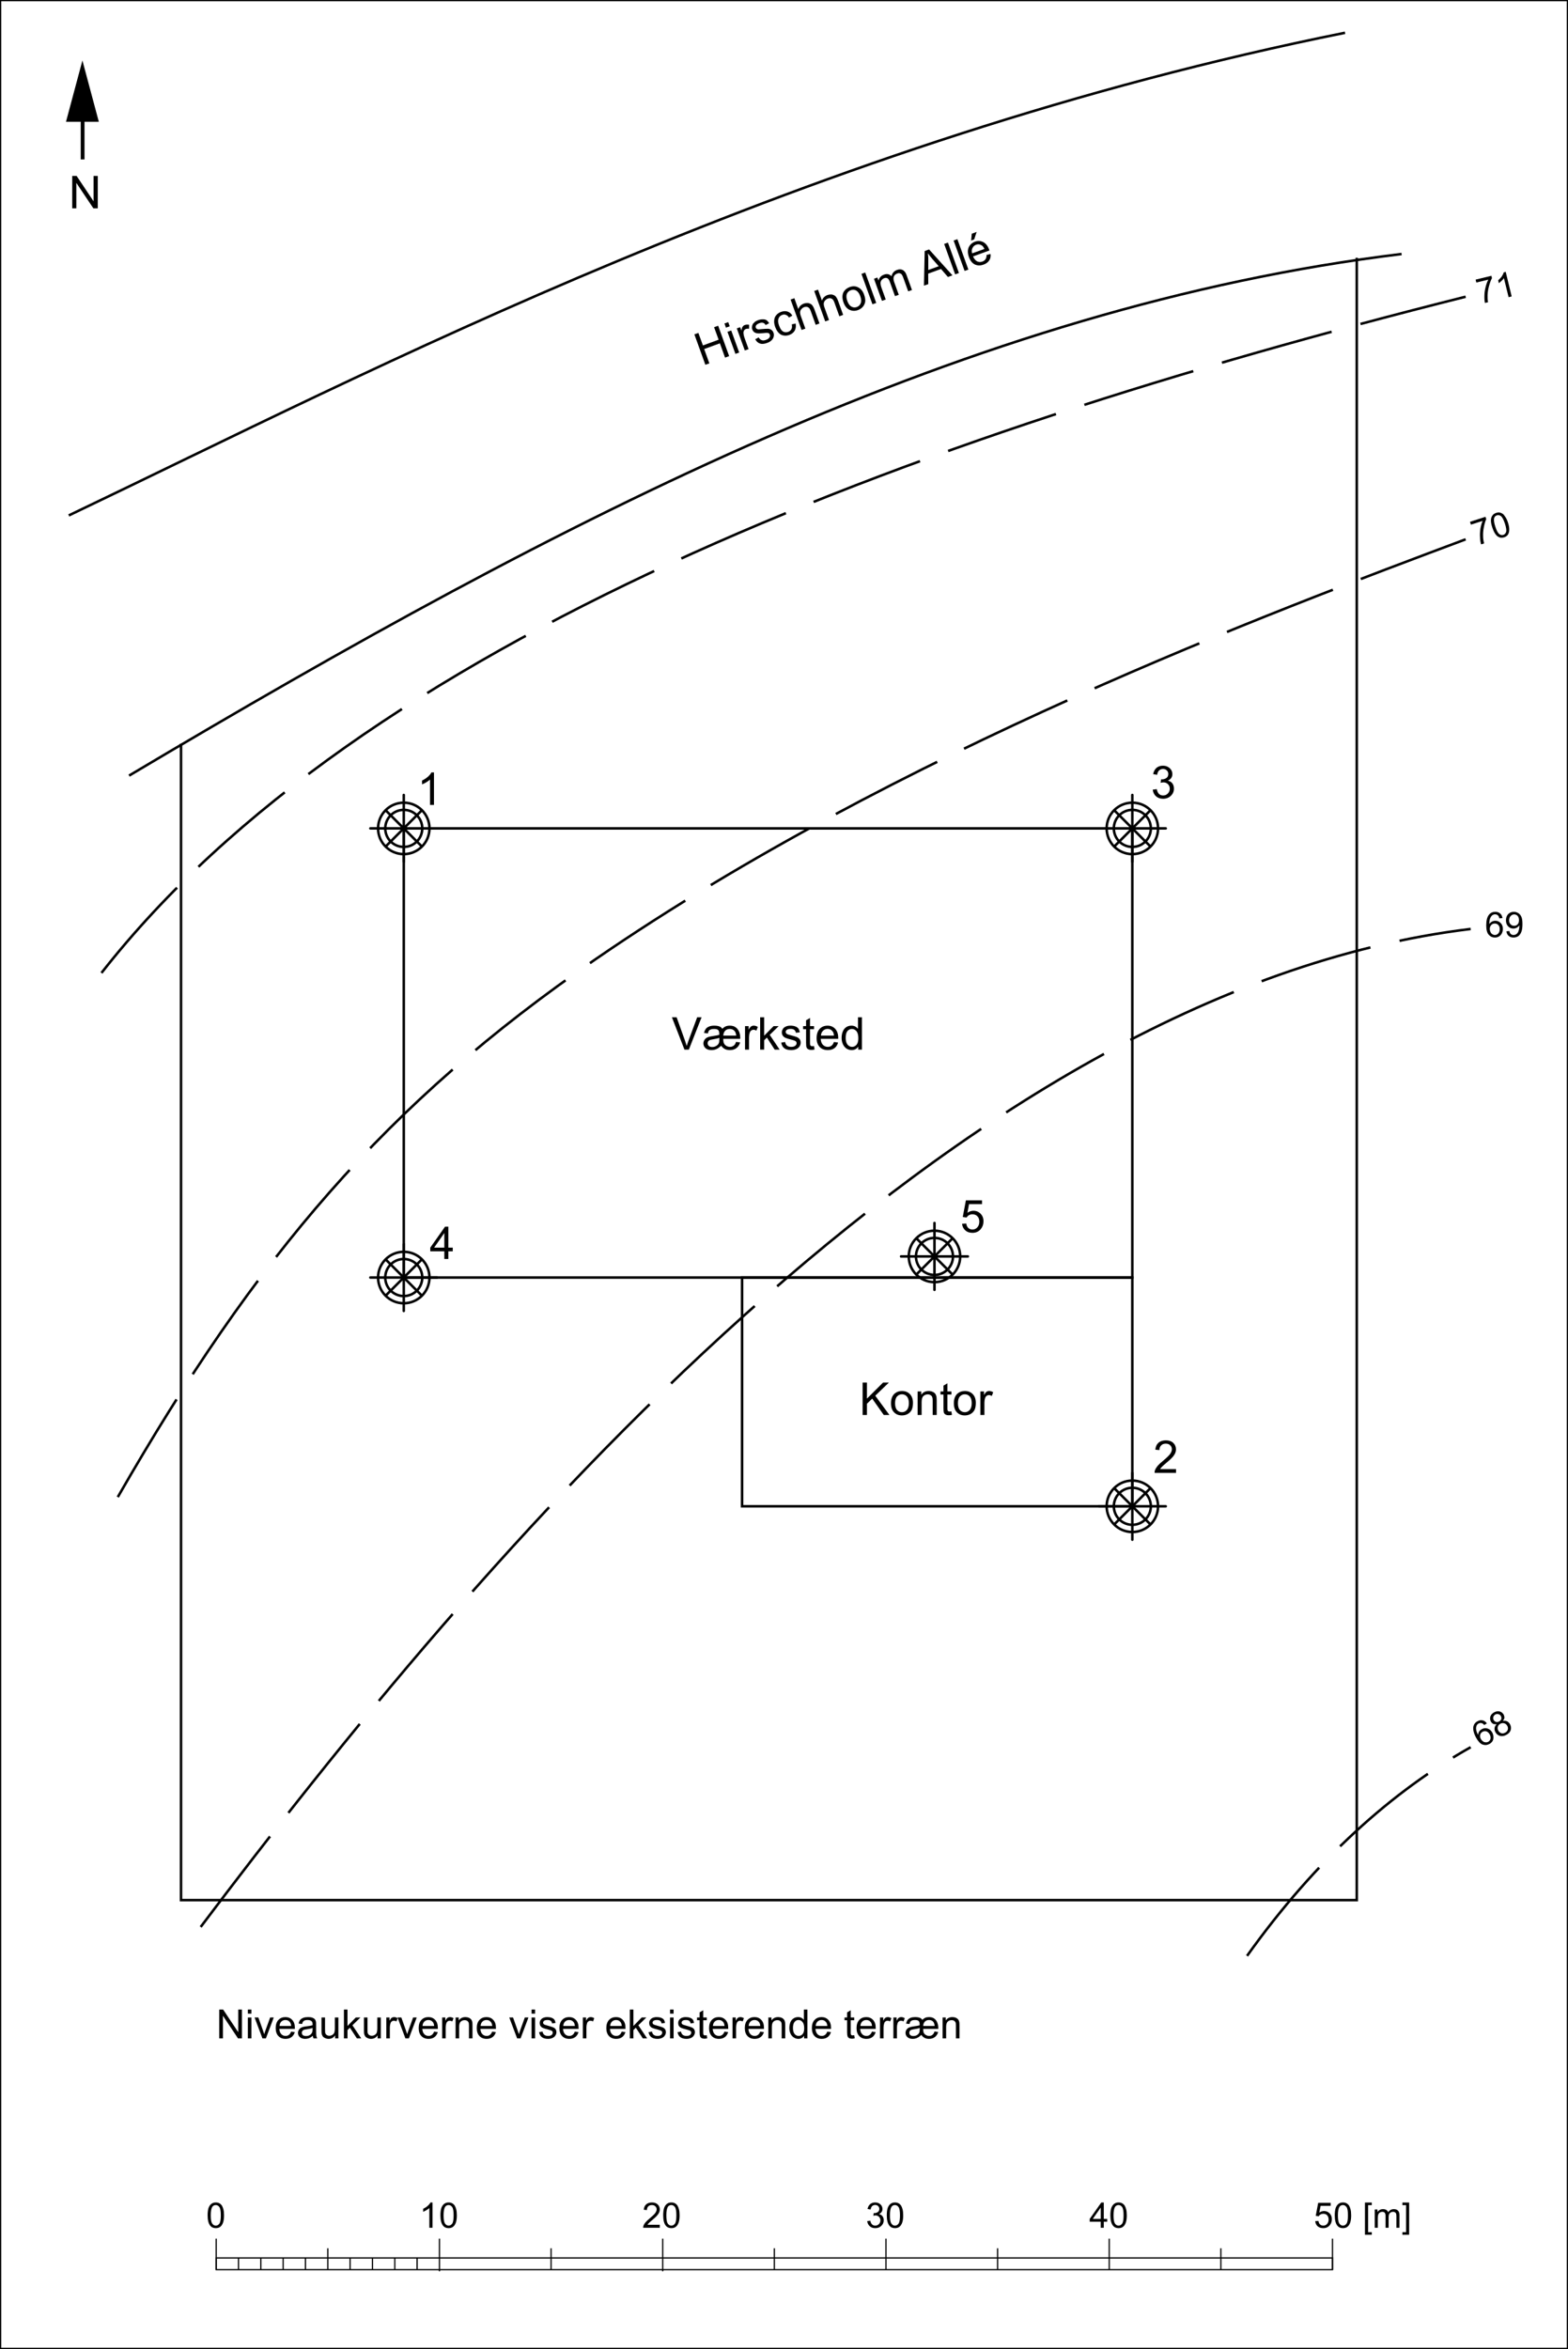 <?xml version="1.0" encoding="UTF-8"?>
<svg xmlns="http://www.w3.org/2000/svg" xmlns:xlink="http://www.w3.org/1999/xlink" width="312.06pt" height="467.22pt" viewBox="0 0 312.06 467.22" version="1.1">
<defs>
<g>
<symbol overflow="visible" id="glyph0-0">
<path style="stroke:none;" d="M 5.625 0 L 5.625 -5.625 L 1.125 -5.625 L 1.125 0 Z M 1.266 -5.484 L 5.484 -5.484 L 5.484 -0.141 L 1.266 -0.141 Z M 1.266 -5.484 "/>
</symbol>
<symbol overflow="visible" id="glyph0-1">
<path style="stroke:none;" d="M 3.344 -6.469 L 2.828 -6.469 C 2.703 -6.188 2.469 -5.906 2.141 -5.609 C 1.797 -5.312 1.406 -5.062 0.969 -4.844 L 0.969 -4.094 C 1.219 -4.172 1.5 -4.312 1.812 -4.5 C 2.109 -4.688 2.359 -4.859 2.562 -5.047 L 2.562 0 L 3.344 0 Z M 3.344 -6.469 "/>
</symbol>
<symbol overflow="visible" id="glyph0-2">
<path style="stroke:none;" d="M 1.016 -0.391 C 1.391 -0.062 1.859 0.109 2.438 0.109 C 3.047 0.109 3.578 -0.094 3.984 -0.484 C 4.391 -0.875 4.594 -1.344 4.594 -1.906 C 4.594 -2.328 4.484 -2.672 4.281 -2.953 C 4.078 -3.234 3.781 -3.406 3.391 -3.5 C 3.688 -3.641 3.906 -3.812 4.062 -4.047 C 4.219 -4.266 4.281 -4.531 4.281 -4.797 C 4.281 -5.094 4.203 -5.375 4.047 -5.625 C 3.891 -5.891 3.656 -6.094 3.359 -6.25 C 3.062 -6.406 2.75 -6.469 2.391 -6.469 C 1.891 -6.469 1.453 -6.328 1.109 -6.031 C 0.781 -5.734 0.562 -5.328 0.453 -4.797 L 1.25 -4.656 C 1.312 -5.047 1.438 -5.344 1.641 -5.531 C 1.859 -5.719 2.109 -5.828 2.422 -5.828 C 2.734 -5.828 2.984 -5.719 3.172 -5.531 C 3.375 -5.344 3.469 -5.109 3.469 -4.812 C 3.469 -4.453 3.344 -4.188 3.062 -4 C 2.797 -3.828 2.5 -3.75 2.156 -3.75 C 2.125 -3.75 2.078 -3.75 2.031 -3.75 L 1.938 -3.062 C 2.156 -3.125 2.344 -3.156 2.5 -3.156 C 2.859 -3.156 3.172 -3.031 3.406 -2.797 C 3.641 -2.562 3.766 -2.266 3.766 -1.906 C 3.766 -1.516 3.641 -1.203 3.375 -0.938 C 3.125 -0.672 2.812 -0.547 2.438 -0.547 C 2.109 -0.547 1.844 -0.641 1.625 -0.844 C 1.406 -1.047 1.266 -1.375 1.172 -1.812 L 0.375 -1.703 C 0.438 -1.172 0.641 -0.734 1.016 -0.391 Z M 1.016 -0.391 "/>
</symbol>
<symbol overflow="visible" id="glyph0-3">
<path style="stroke:none;" d="M 3.703 0 L 3.703 -1.531 L 4.578 -1.531 L 4.578 -2.266 L 3.703 -2.266 L 3.703 -6.438 L 3.047 -6.438 L 0.109 -2.266 L 0.109 -1.531 L 2.906 -1.531 L 2.906 0 Z M 0.875 -2.266 L 2.906 -5.172 L 2.906 -2.266 Z M 0.875 -2.266 "/>
</symbol>
<symbol overflow="visible" id="glyph0-4">
<path style="stroke:none;" d="M 1.016 -0.391 C 1.391 -0.047 1.859 0.109 2.453 0.109 C 3.156 0.109 3.719 -0.156 4.125 -0.672 C 4.469 -1.094 4.641 -1.609 4.641 -2.188 C 4.641 -2.797 4.453 -3.297 4.062 -3.688 C 3.688 -4.078 3.203 -4.281 2.641 -4.281 C 2.219 -4.281 1.812 -4.141 1.438 -3.875 L 1.766 -5.609 L 4.344 -5.609 L 4.344 -6.359 L 1.141 -6.359 L 0.516 -3.047 L 1.266 -2.938 C 1.391 -3.125 1.547 -3.281 1.75 -3.406 C 1.953 -3.516 2.172 -3.578 2.438 -3.578 C 2.859 -3.578 3.188 -3.453 3.422 -3.188 C 3.688 -2.922 3.812 -2.562 3.812 -2.109 C 3.812 -1.641 3.672 -1.266 3.406 -0.969 C 3.156 -0.688 2.828 -0.547 2.453 -0.547 C 2.125 -0.547 1.859 -0.641 1.625 -0.844 C 1.406 -1.047 1.266 -1.344 1.203 -1.75 L 0.375 -1.688 C 0.438 -1.156 0.641 -0.719 1.016 -0.391 Z M 1.016 -0.391 "/>
</symbol>
<symbol overflow="visible" id="glyph0-5">
<path style="stroke:none;" d="M 1.359 -0.75 C 1.453 -0.906 1.562 -1.047 1.703 -1.188 C 1.844 -1.328 2.141 -1.609 2.609 -2 C 3.188 -2.469 3.594 -2.859 3.828 -3.125 C 4.078 -3.406 4.25 -3.672 4.359 -3.922 C 4.469 -4.172 4.516 -4.422 4.516 -4.688 C 4.516 -5.188 4.344 -5.609 3.984 -5.953 C 3.625 -6.297 3.125 -6.469 2.516 -6.469 C 1.906 -6.469 1.406 -6.312 1.047 -6 C 0.672 -5.672 0.469 -5.219 0.406 -4.609 L 1.219 -4.531 C 1.219 -4.938 1.344 -5.25 1.578 -5.469 C 1.797 -5.703 2.109 -5.812 2.5 -5.812 C 2.859 -5.812 3.156 -5.703 3.375 -5.484 C 3.594 -5.281 3.703 -5.016 3.703 -4.703 C 3.703 -4.406 3.578 -4.078 3.344 -3.75 C 3.094 -3.406 2.609 -2.953 1.922 -2.375 C 1.469 -2.016 1.125 -1.688 0.875 -1.406 C 0.641 -1.125 0.469 -0.844 0.344 -0.547 C 0.281 -0.375 0.25 -0.188 0.266 0 L 4.531 0 L 4.531 -0.75 Z M 1.359 -0.75 "/>
</symbol>
<symbol overflow="visible" id="glyph0-6">
<path style="stroke:none;" d="M 3.406 0 L 5.938 -6.438 L 5.062 -6.438 L 3.328 -1.766 C 3.188 -1.406 3.078 -1.062 2.984 -0.719 C 2.875 -1.031 2.766 -1.391 2.641 -1.766 L 0.969 -6.438 L 0.031 -6.438 L 2.531 0 Z M 3.406 0 "/>
</symbol>
<symbol overflow="visible" id="glyph0-7">
<path style="stroke:none;" d="M 6.781 -1.531 C 6.703 -1.219 6.562 -0.984 6.359 -0.812 C 6.141 -0.641 5.891 -0.547 5.594 -0.547 C 5.328 -0.547 5.094 -0.609 4.875 -0.734 C 4.656 -0.859 4.5 -1.031 4.406 -1.219 C 4.297 -1.406 4.25 -1.703 4.25 -2.141 L 7.625 -2.141 C 7.625 -2.266 7.625 -2.344 7.625 -2.406 C 7.625 -2.766 7.562 -3.141 7.422 -3.516 C 7.266 -3.891 7.047 -4.188 6.734 -4.422 C 6.422 -4.656 6.031 -4.766 5.562 -4.766 C 5.219 -4.766 4.938 -4.719 4.703 -4.609 C 4.469 -4.5 4.25 -4.344 4.062 -4.141 C 3.938 -4.328 3.797 -4.469 3.625 -4.547 C 3.328 -4.703 2.938 -4.766 2.453 -4.766 C 2.062 -4.766 1.734 -4.719 1.438 -4.594 C 1.156 -4.484 0.922 -4.328 0.781 -4.125 C 0.625 -3.922 0.5 -3.656 0.422 -3.312 L 1.188 -3.219 C 1.234 -3.469 1.312 -3.641 1.391 -3.766 C 1.469 -3.875 1.609 -3.953 1.781 -4.016 C 1.969 -4.094 2.172 -4.109 2.438 -4.109 C 2.812 -4.109 3.078 -4.047 3.234 -3.891 C 3.391 -3.75 3.453 -3.484 3.453 -3.109 C 3.453 -3.062 3.453 -3 3.453 -2.938 C 3.156 -2.859 2.797 -2.781 2.344 -2.719 C 1.797 -2.641 1.375 -2.562 1.109 -2.438 C 0.859 -2.328 0.656 -2.156 0.516 -1.938 C 0.375 -1.719 0.297 -1.484 0.297 -1.234 C 0.297 -0.859 0.438 -0.547 0.719 -0.281 C 1 -0.031 1.391 0.094 1.891 0.094 C 2.25 0.094 2.578 0.031 2.891 -0.109 C 3.219 -0.25 3.516 -0.469 3.828 -0.781 C 4.047 -0.469 4.297 -0.25 4.578 -0.109 C 4.859 0.031 5.188 0.094 5.562 0.094 C 6.078 0.094 6.516 -0.031 6.859 -0.297 C 7.219 -0.562 7.469 -0.938 7.609 -1.438 Z M 4.641 -3.766 C 4.875 -4 5.188 -4.109 5.547 -4.109 C 5.906 -4.109 6.203 -4 6.422 -3.781 C 6.656 -3.578 6.781 -3.234 6.828 -2.781 L 4.25 -2.781 C 4.281 -3.203 4.406 -3.531 4.641 -3.766 Z M 3.406 -1.391 C 3.328 -1.141 3.172 -0.938 2.922 -0.781 C 2.672 -0.609 2.375 -0.516 2.047 -0.516 C 1.75 -0.516 1.516 -0.594 1.375 -0.734 C 1.219 -0.875 1.141 -1.047 1.141 -1.266 C 1.141 -1.469 1.219 -1.656 1.391 -1.797 C 1.516 -1.906 1.75 -1.969 2.062 -2.016 C 2.766 -2.141 3.234 -2.234 3.469 -2.344 C 3.469 -1.859 3.453 -1.547 3.406 -1.391 Z M 3.406 -1.391 "/>
</symbol>
<symbol overflow="visible" id="glyph0-8">
<path style="stroke:none;" d="M 1.375 0 L 1.375 -2.438 C 1.375 -2.766 1.422 -3.078 1.516 -3.359 C 1.562 -3.547 1.672 -3.688 1.797 -3.797 C 1.938 -3.891 2.094 -3.953 2.266 -3.953 C 2.453 -3.953 2.641 -3.891 2.844 -3.781 L 3.125 -4.516 C 2.844 -4.688 2.578 -4.766 2.312 -4.766 C 2.125 -4.766 1.953 -4.719 1.797 -4.609 C 1.641 -4.516 1.469 -4.281 1.297 -3.953 L 1.297 -4.672 L 0.578 -4.672 L 0.578 0 Z M 1.375 0 "/>
</symbol>
<symbol overflow="visible" id="glyph0-9">
<path style="stroke:none;" d="M 1.391 0 L 1.391 -1.859 L 1.938 -2.391 L 3.484 0 L 4.469 0 L 2.5 -2.938 L 4.281 -4.672 L 3.266 -4.672 L 1.391 -2.766 L 1.391 -6.438 L 0.594 -6.438 L 0.594 0 Z M 1.391 0 "/>
</symbol>
<symbol overflow="visible" id="glyph0-10">
<path style="stroke:none;" d="M 0.891 -0.281 C 1.203 -0.031 1.672 0.094 2.281 0.094 C 2.641 0.094 2.969 0.031 3.266 -0.094 C 3.562 -0.219 3.766 -0.391 3.922 -0.625 C 4.078 -0.859 4.156 -1.109 4.156 -1.375 C 4.156 -1.641 4.094 -1.875 3.969 -2.047 C 3.844 -2.234 3.656 -2.359 3.453 -2.469 C 3.219 -2.562 2.828 -2.688 2.281 -2.828 C 1.891 -2.938 1.656 -3 1.578 -3.031 C 1.438 -3.094 1.344 -3.156 1.281 -3.234 C 1.219 -3.328 1.172 -3.422 1.172 -3.516 C 1.172 -3.688 1.266 -3.828 1.406 -3.938 C 1.562 -4.062 1.828 -4.125 2.188 -4.125 C 2.5 -4.125 2.734 -4.047 2.891 -3.922 C 3.062 -3.781 3.172 -3.594 3.203 -3.344 L 3.984 -3.453 C 3.922 -3.766 3.828 -4 3.703 -4.188 C 3.578 -4.359 3.359 -4.516 3.094 -4.609 C 2.812 -4.719 2.5 -4.766 2.141 -4.766 C 1.891 -4.766 1.656 -4.75 1.453 -4.688 C 1.234 -4.609 1.078 -4.531 0.938 -4.453 C 0.781 -4.328 0.641 -4.188 0.562 -4 C 0.453 -3.828 0.406 -3.641 0.406 -3.422 C 0.406 -3.203 0.469 -2.984 0.578 -2.797 C 0.703 -2.625 0.875 -2.469 1.094 -2.359 C 1.328 -2.25 1.719 -2.125 2.297 -1.984 C 2.734 -1.875 3 -1.781 3.109 -1.703 C 3.266 -1.609 3.344 -1.469 3.344 -1.281 C 3.344 -1.094 3.266 -0.922 3.094 -0.781 C 2.906 -0.625 2.641 -0.547 2.281 -0.547 C 1.906 -0.547 1.625 -0.625 1.438 -0.797 C 1.234 -0.969 1.109 -1.203 1.062 -1.516 L 0.281 -1.391 C 0.375 -0.906 0.562 -0.531 0.891 -0.281 Z M 0.891 -0.281 "/>
</symbol>
<symbol overflow="visible" id="glyph0-11">
<path style="stroke:none;" d="M 1.969 -0.672 C 1.859 -0.672 1.766 -0.688 1.703 -0.734 C 1.641 -0.781 1.594 -0.812 1.562 -0.891 C 1.531 -0.953 1.516 -1.094 1.516 -1.328 L 1.516 -4.062 L 2.312 -4.062 L 2.312 -4.672 L 1.516 -4.672 L 1.516 -6.297 L 0.734 -5.828 L 0.734 -4.672 L 0.141 -4.672 L 0.141 -4.062 L 0.734 -4.062 L 0.734 -1.375 C 0.734 -0.891 0.766 -0.578 0.828 -0.438 C 0.891 -0.281 1 -0.156 1.156 -0.078 C 1.312 0.016 1.531 0.062 1.828 0.062 C 2 0.062 2.203 0.031 2.422 -0.016 L 2.312 -0.703 C 2.172 -0.688 2.047 -0.672 1.969 -0.672 Z M 1.969 -0.672 "/>
</symbol>
<symbol overflow="visible" id="glyph0-12">
<path style="stroke:none;" d="M 3.297 -0.781 C 3.094 -0.625 2.844 -0.547 2.562 -0.547 C 2.156 -0.547 1.844 -0.688 1.578 -0.953 C 1.312 -1.234 1.172 -1.625 1.141 -2.141 L 4.625 -2.141 C 4.625 -2.219 4.625 -2.297 4.625 -2.344 C 4.625 -3.109 4.422 -3.703 4.031 -4.125 C 3.641 -4.547 3.125 -4.766 2.516 -4.766 C 1.859 -4.766 1.344 -4.547 0.938 -4.125 C 0.531 -3.688 0.328 -3.078 0.328 -2.297 C 0.328 -1.531 0.531 -0.953 0.938 -0.531 C 1.328 -0.109 1.875 0.094 2.562 0.094 C 3.094 0.094 3.531 -0.031 3.891 -0.297 C 4.234 -0.562 4.469 -0.922 4.594 -1.406 L 3.781 -1.516 C 3.656 -1.172 3.5 -0.938 3.297 -0.781 Z M 1.609 -3.75 C 1.844 -4 2.156 -4.125 2.516 -4.125 C 2.922 -4.125 3.234 -3.969 3.484 -3.656 C 3.656 -3.469 3.75 -3.172 3.781 -2.781 L 1.188 -2.781 C 1.219 -3.188 1.344 -3.516 1.609 -3.75 Z M 1.609 -3.75 "/>
</symbol>
<symbol overflow="visible" id="glyph0-13">
<path style="stroke:none;" d="M 4.344 0 L 4.344 -6.438 L 3.562 -6.438 L 3.562 -4.125 C 3.422 -4.312 3.234 -4.469 3.016 -4.594 C 2.797 -4.703 2.547 -4.766 2.266 -4.766 C 1.875 -4.766 1.531 -4.672 1.219 -4.469 C 0.922 -4.266 0.688 -3.984 0.531 -3.594 C 0.375 -3.219 0.297 -2.797 0.297 -2.328 C 0.297 -1.859 0.391 -1.438 0.562 -1.062 C 0.734 -0.703 0.969 -0.406 1.281 -0.203 C 1.594 0 1.938 0.094 2.297 0.094 C 2.875 0.094 3.312 -0.141 3.609 -0.594 L 3.609 0 Z M 1.453 -3.688 C 1.703 -3.969 1.984 -4.109 2.344 -4.109 C 2.703 -4.109 3 -3.953 3.266 -3.656 C 3.5 -3.359 3.625 -2.891 3.625 -2.266 C 3.625 -1.688 3.516 -1.25 3.266 -0.969 C 3.031 -0.688 2.734 -0.547 2.375 -0.547 C 2.031 -0.547 1.734 -0.688 1.484 -0.984 C 1.234 -1.281 1.109 -1.734 1.109 -2.328 C 1.109 -2.938 1.219 -3.391 1.453 -3.688 Z M 1.453 -3.688 "/>
</symbol>
<symbol overflow="visible" id="glyph0-14">
<path style="stroke:none;" d="M 1.516 0 L 1.516 -2.234 L 2.562 -3.25 L 4.859 0 L 5.984 0 L 3.172 -3.828 L 5.875 -6.438 L 4.719 -6.438 L 1.516 -3.25 L 1.516 -6.438 L 0.656 -6.438 L 0.656 0 Z M 1.516 0 "/>
</symbol>
<symbol overflow="visible" id="glyph0-15">
<path style="stroke:none;" d="M 0.906 -0.531 C 1.312 -0.109 1.844 0.094 2.484 0.094 C 2.891 0.094 3.266 0 3.625 -0.188 C 3.953 -0.375 4.219 -0.641 4.406 -0.984 C 4.578 -1.328 4.672 -1.797 4.672 -2.406 C 4.672 -3.141 4.469 -3.719 4.062 -4.141 C 3.656 -4.562 3.125 -4.766 2.484 -4.766 C 1.906 -4.766 1.422 -4.594 1.016 -4.25 C 0.547 -3.828 0.297 -3.188 0.297 -2.344 C 0.297 -1.547 0.5 -0.938 0.906 -0.531 Z M 1.5 -3.672 C 1.766 -3.969 2.094 -4.109 2.484 -4.109 C 2.875 -4.109 3.203 -3.969 3.469 -3.672 C 3.719 -3.375 3.859 -2.938 3.859 -2.359 C 3.859 -1.75 3.719 -1.297 3.469 -1 C 3.203 -0.703 2.875 -0.547 2.484 -0.547 C 2.094 -0.547 1.766 -0.688 1.5 -0.984 C 1.234 -1.281 1.109 -1.734 1.109 -2.328 C 1.109 -2.922 1.234 -3.375 1.5 -3.672 Z M 1.5 -3.672 "/>
</symbol>
<symbol overflow="visible" id="glyph0-16">
<path style="stroke:none;" d="M 1.391 0 L 1.391 -2.547 C 1.391 -3.156 1.516 -3.562 1.75 -3.766 C 2 -3.984 2.281 -4.094 2.625 -4.094 C 2.828 -4.094 3.016 -4.047 3.172 -3.938 C 3.328 -3.859 3.438 -3.719 3.5 -3.562 C 3.562 -3.406 3.594 -3.156 3.594 -2.828 L 3.594 0 L 4.391 0 L 4.391 -2.875 C 4.391 -3.234 4.359 -3.484 4.344 -3.641 C 4.297 -3.859 4.219 -4.062 4.094 -4.219 C 3.984 -4.391 3.797 -4.516 3.562 -4.609 C 3.328 -4.719 3.062 -4.766 2.797 -4.766 C 2.141 -4.766 1.641 -4.516 1.312 -4 L 1.312 -4.672 L 0.594 -4.672 L 0.594 0 Z M 1.391 0 "/>
</symbol>
<symbol overflow="visible" id="glyph0-17">
<path style="stroke:none;" d="M 1.5 0 L 1.5 -5.062 L 4.891 0 L 5.766 0 L 5.766 -6.438 L 4.938 -6.438 L 4.938 -1.391 L 1.562 -6.438 L 0.688 -6.438 L 0.688 0 Z M 1.5 0 "/>
</symbol>
<symbol overflow="visible" id="glyph1-0">
<path style="stroke:none;" d="M 5.297 -1.906 L 3.391 -7.203 L -0.844 -5.672 L 1.062 -0.375 Z M -0.672 -5.594 L 3.297 -7.016 L 5.109 -1.984 L 1.141 -0.562 Z M -0.672 -5.594 "/>
</symbol>
<symbol overflow="visible" id="glyph1-1">
<path style="stroke:none;" d="M 1.484 -0.531 L 0.453 -3.375 L 3.578 -4.516 L 4.609 -1.672 L 5.422 -1.969 L 3.234 -8.016 L 2.422 -7.719 L 3.328 -5.234 L 0.203 -4.094 L -0.703 -6.578 L -1.5 -6.297 L 0.688 -0.25 Z M 1.484 -0.531 "/>
</symbol>
<symbol overflow="visible" id="glyph1-2">
<path style="stroke:none;" d="M -0.578 -5.688 L -0.875 -6.516 L -1.625 -6.25 L -1.328 -5.422 Z M 1.312 -0.469 L -0.281 -4.859 L -1.031 -4.594 L 0.562 -0.203 Z M 1.312 -0.469 "/>
</symbol>
<symbol overflow="visible" id="glyph1-3">
<path style="stroke:none;" d="M 1.297 -0.469 L 0.469 -2.766 C 0.359 -3.062 0.297 -3.375 0.281 -3.672 C 0.266 -3.859 0.328 -4.031 0.391 -4.188 C 0.5 -4.312 0.625 -4.438 0.781 -4.484 C 0.969 -4.547 1.156 -4.547 1.391 -4.531 L 1.406 -5.312 C 1.078 -5.375 0.797 -5.359 0.547 -5.266 C 0.375 -5.203 0.234 -5.109 0.125 -4.938 C 0.016 -4.812 -0.078 -4.531 -0.125 -4.156 L -0.375 -4.828 L -1.047 -4.594 L 0.547 -0.203 Z M 1.297 -0.469 "/>
</symbol>
<symbol overflow="visible" id="glyph1-4">
<path style="stroke:none;" d="M 0.75 -0.562 C 1.109 -0.438 1.609 -0.469 2.172 -0.688 C 2.516 -0.797 2.812 -0.984 3.047 -1.203 C 3.266 -1.422 3.406 -1.656 3.469 -1.922 C 3.531 -2.203 3.531 -2.453 3.438 -2.703 C 3.344 -2.953 3.203 -3.156 3.031 -3.266 C 2.844 -3.406 2.641 -3.469 2.406 -3.5 C 2.156 -3.5 1.734 -3.5 1.172 -3.438 C 0.781 -3.406 0.547 -3.391 0.453 -3.375 C 0.312 -3.391 0.188 -3.422 0.109 -3.484 C 0.016 -3.547 -0.047 -3.625 -0.094 -3.719 C -0.141 -3.875 -0.109 -4.031 -0.016 -4.188 C 0.094 -4.344 0.312 -4.5 0.656 -4.625 C 0.938 -4.719 1.203 -4.75 1.391 -4.672 C 1.594 -4.609 1.766 -4.453 1.875 -4.234 L 2.578 -4.609 C 2.406 -4.875 2.234 -5.062 2.062 -5.203 C 1.875 -5.312 1.625 -5.391 1.344 -5.375 C 1.031 -5.391 0.719 -5.328 0.391 -5.219 C 0.156 -5.125 -0.047 -5.031 -0.234 -4.906 C -0.406 -4.75 -0.531 -4.625 -0.641 -4.5 C -0.734 -4.328 -0.812 -4.156 -0.828 -3.953 C -0.875 -3.75 -0.859 -3.562 -0.781 -3.359 C -0.719 -3.156 -0.578 -2.969 -0.406 -2.828 C -0.234 -2.703 -0.016 -2.625 0.234 -2.594 C 0.484 -2.562 0.891 -2.578 1.484 -2.641 C 1.938 -2.703 2.219 -2.688 2.344 -2.672 C 2.531 -2.625 2.641 -2.516 2.703 -2.344 C 2.766 -2.172 2.766 -1.969 2.641 -1.781 C 2.516 -1.578 2.297 -1.406 1.953 -1.297 C 1.609 -1.156 1.312 -1.141 1.094 -1.234 C 0.828 -1.328 0.641 -1.5 0.484 -1.781 L -0.203 -1.406 C 0.047 -0.984 0.344 -0.688 0.75 -0.562 Z M 0.75 -0.562 "/>
</symbol>
<symbol overflow="visible" id="glyph1-5">
<path style="stroke:none;" d="M 2.781 -1.906 C 2.641 -1.641 2.422 -1.469 2.141 -1.359 C 1.781 -1.234 1.422 -1.234 1.109 -1.422 C 0.766 -1.625 0.531 -2.016 0.312 -2.609 C 0.094 -3.203 0.062 -3.641 0.203 -4 C 0.328 -4.359 0.578 -4.594 0.953 -4.734 C 1.203 -4.828 1.453 -4.828 1.672 -4.734 C 1.906 -4.641 2.125 -4.484 2.281 -4.203 L 2.953 -4.578 C 2.719 -5 2.406 -5.25 2 -5.391 C 1.625 -5.516 1.188 -5.5 0.719 -5.328 C 0.344 -5.203 0.016 -4.984 -0.234 -4.688 C -0.5 -4.391 -0.625 -4.047 -0.656 -3.625 C -0.703 -3.234 -0.609 -2.766 -0.453 -2.312 C -0.172 -1.562 0.219 -1.062 0.703 -0.797 C 1.219 -0.562 1.766 -0.531 2.375 -0.75 C 2.844 -0.922 3.203 -1.203 3.438 -1.609 C 3.641 -2 3.719 -2.5 3.609 -3.016 L 2.844 -2.844 C 2.922 -2.453 2.906 -2.141 2.781 -1.906 Z M 2.781 -1.906 "/>
</symbol>
<symbol overflow="visible" id="glyph1-6">
<path style="stroke:none;" d="M 1.312 -0.469 L 0.453 -2.859 C 0.312 -3.219 0.266 -3.5 0.266 -3.719 C 0.281 -3.953 0.359 -4.156 0.516 -4.344 C 0.672 -4.516 0.844 -4.656 1.062 -4.734 C 1.359 -4.844 1.625 -4.844 1.844 -4.719 C 2.078 -4.625 2.234 -4.359 2.375 -4 L 3.375 -1.219 L 4.125 -1.5 L 3.125 -4.281 C 2.969 -4.703 2.781 -5.016 2.609 -5.203 C 2.422 -5.375 2.188 -5.484 1.906 -5.547 C 1.625 -5.578 1.312 -5.547 0.984 -5.438 C 0.469 -5.234 0.094 -4.875 -0.094 -4.344 L -0.875 -6.516 L -1.625 -6.25 L 0.562 -0.203 Z M 1.312 -0.469 "/>
</symbol>
<symbol overflow="visible" id="glyph1-7">
<path style="stroke:none;" d="M 0.672 -0.812 C 1.203 -0.562 1.766 -0.531 2.375 -0.75 C 2.75 -0.891 3.078 -1.109 3.344 -1.406 C 3.594 -1.703 3.75 -2.047 3.812 -2.422 C 3.859 -2.812 3.781 -3.281 3.578 -3.859 C 3.328 -4.547 2.938 -5.016 2.406 -5.266 C 1.891 -5.547 1.312 -5.547 0.719 -5.328 C 0.172 -5.125 -0.219 -4.797 -0.5 -4.344 C -0.781 -3.781 -0.797 -3.094 -0.516 -2.297 C -0.25 -1.547 0.156 -1.047 0.672 -0.812 Z M 0.156 -3.969 C 0.312 -4.328 0.578 -4.578 0.953 -4.703 C 1.312 -4.844 1.672 -4.828 2.016 -4.641 C 2.359 -4.438 2.625 -4.078 2.828 -3.531 C 3.031 -2.953 3.062 -2.484 2.922 -2.125 C 2.781 -1.75 2.516 -1.5 2.156 -1.359 C 1.781 -1.234 1.422 -1.234 1.078 -1.438 C 0.719 -1.625 0.453 -2 0.25 -2.562 C 0.047 -3.125 0.016 -3.594 0.156 -3.969 Z M 0.156 -3.969 "/>
</symbol>
<symbol overflow="visible" id="glyph1-8">
<path style="stroke:none;" d="M 1.297 -0.469 L -0.891 -6.516 L -1.641 -6.25 L 0.547 -0.203 Z M 1.297 -0.469 "/>
</symbol>
<symbol overflow="visible" id="glyph1-9">
<path style="stroke:none;" d="M 1.312 -0.469 L 0.484 -2.75 C 0.344 -3.141 0.281 -3.469 0.266 -3.703 C 0.281 -3.953 0.344 -4.156 0.484 -4.328 C 0.625 -4.5 0.797 -4.641 0.984 -4.703 C 1.266 -4.812 1.5 -4.797 1.688 -4.672 C 1.859 -4.547 2 -4.328 2.125 -3.984 L 3.156 -1.141 L 3.906 -1.406 L 2.984 -3.953 C 2.828 -4.406 2.812 -4.781 2.938 -5.078 C 3.062 -5.344 3.297 -5.531 3.594 -5.641 C 3.766 -5.703 3.922 -5.734 4.094 -5.688 C 4.234 -5.656 4.375 -5.594 4.469 -5.469 C 4.562 -5.359 4.672 -5.172 4.781 -4.859 L 5.781 -2.094 L 6.531 -2.359 L 5.438 -5.375 C 5.266 -5.875 4.984 -6.188 4.656 -6.359 C 4.344 -6.5 3.969 -6.516 3.531 -6.344 C 2.969 -6.141 2.609 -5.734 2.453 -5.094 C 2.266 -5.312 2.062 -5.422 1.797 -5.5 C 1.547 -5.562 1.25 -5.531 0.938 -5.406 C 0.641 -5.297 0.422 -5.156 0.234 -4.938 C 0.047 -4.719 -0.078 -4.484 -0.125 -4.234 L -0.359 -4.844 L -1.031 -4.594 L 0.562 -0.203 Z M 1.312 -0.469 "/>
</symbol>
<symbol overflow="visible" id="glyph1-10">
<path style="stroke:none;" d=""/>
</symbol>
<symbol overflow="visible" id="glyph1-11">
<path style="stroke:none;" d="M 0.844 -0.297 L 0.828 -2.391 L 3.375 -3.312 L 4.75 -1.719 L 5.656 -2.047 L 1 -7.203 L 0.125 -6.875 L -0.016 0 Z M 0.844 -5.125 C 0.859 -5.562 0.812 -6 0.766 -6.422 C 0.984 -6.109 1.281 -5.766 1.656 -5.297 L 2.922 -3.859 L 0.844 -3.109 Z M 0.844 -5.125 "/>
</symbol>
<symbol overflow="visible" id="glyph1-12">
<path style="stroke:none;" d="M 2.828 -1.859 C 2.688 -1.641 2.484 -1.484 2.219 -1.391 C 1.844 -1.25 1.5 -1.266 1.156 -1.422 C 0.812 -1.609 0.562 -1.938 0.344 -2.406 L 3.609 -3.594 C 3.594 -3.672 3.562 -3.734 3.547 -3.781 C 3.281 -4.5 2.891 -4.984 2.391 -5.25 C 1.875 -5.516 1.312 -5.547 0.734 -5.344 C 0.125 -5.109 -0.281 -4.734 -0.531 -4.188 C -0.75 -3.656 -0.734 -3 -0.469 -2.266 C -0.203 -1.547 0.172 -1.078 0.688 -0.812 C 1.219 -0.562 1.797 -0.547 2.438 -0.781 C 2.938 -0.953 3.312 -1.234 3.562 -1.609 C 3.797 -1.969 3.891 -2.375 3.828 -2.891 L 3.047 -2.703 C 3.031 -2.359 2.984 -2.062 2.828 -1.859 Z M 0.234 -4.078 C 0.375 -4.391 0.625 -4.609 0.953 -4.734 C 1.344 -4.875 1.703 -4.828 2.031 -4.625 C 2.25 -4.516 2.453 -4.266 2.609 -3.891 L 0.156 -3.016 C 0.062 -3.422 0.062 -3.766 0.234 -4.078 Z M 0.578 -5.797 L 1.062 -7.281 L 0.094 -6.922 L -0.031 -5.562 Z M 0.578 -5.797 "/>
</symbol>
<symbol overflow="visible" id="glyph2-0">
<path style="stroke:none;" d="M 5 0 L 5 -5 L 1 -5 L 1 0 Z M 1.125 -4.875 L 4.875 -4.875 L 4.875 -0.125 L 1.125 -0.125 Z M 1.125 -4.875 "/>
</symbol>
<symbol overflow="visible" id="glyph2-1">
<path style="stroke:none;" d="M 1.344 0 L 1.344 -4.5 L 4.344 0 L 5.125 0 L 5.125 -5.734 L 4.391 -5.734 L 4.391 -1.234 L 1.391 -5.734 L 0.609 -5.734 L 0.609 0 Z M 1.344 0 "/>
</symbol>
<symbol overflow="visible" id="glyph2-2">
<path style="stroke:none;" d="M 1.234 -4.922 L 1.234 -5.734 L 0.531 -5.734 L 0.531 -4.922 Z M 1.234 0 L 1.234 -4.156 L 0.531 -4.156 L 0.531 0 Z M 1.234 0 "/>
</symbol>
<symbol overflow="visible" id="glyph2-3">
<path style="stroke:none;" d="M 2.344 0 L 3.906 -4.156 L 3.188 -4.156 L 2.266 -1.609 C 2.156 -1.312 2.062 -1.047 2.016 -0.828 C 1.922 -1.125 1.828 -1.406 1.734 -1.656 L 0.844 -4.156 L 0.094 -4.156 L 1.656 0 Z M 2.344 0 "/>
</symbol>
<symbol overflow="visible" id="glyph2-4">
<path style="stroke:none;" d="M 2.922 -0.703 C 2.75 -0.562 2.531 -0.484 2.266 -0.484 C 1.922 -0.484 1.625 -0.609 1.406 -0.844 C 1.172 -1.094 1.047 -1.438 1.016 -1.891 L 4.109 -1.891 C 4.109 -1.969 4.109 -2.047 4.109 -2.078 C 4.109 -2.766 3.938 -3.297 3.578 -3.672 C 3.234 -4.047 2.781 -4.234 2.234 -4.234 C 1.656 -4.234 1.188 -4.047 0.828 -3.656 C 0.469 -3.281 0.297 -2.734 0.297 -2.047 C 0.297 -1.375 0.469 -0.844 0.828 -0.469 C 1.188 -0.094 1.656 0.094 2.266 0.094 C 2.75 0.094 3.141 -0.031 3.453 -0.266 C 3.766 -0.5 3.969 -0.828 4.094 -1.25 L 3.359 -1.344 C 3.25 -1.047 3.109 -0.828 2.922 -0.703 Z M 1.422 -3.344 C 1.641 -3.547 1.906 -3.656 2.234 -3.656 C 2.594 -3.656 2.875 -3.531 3.109 -3.25 C 3.25 -3.078 3.344 -2.828 3.375 -2.469 L 1.062 -2.469 C 1.078 -2.828 1.203 -3.125 1.422 -3.344 Z M 1.422 -3.344 "/>
</symbol>
<symbol overflow="visible" id="glyph2-5">
<path style="stroke:none;" d="M 3.375 0 L 4.109 0 C 4.031 -0.156 3.969 -0.328 3.938 -0.5 C 3.906 -0.672 3.891 -1.094 3.891 -1.734 L 3.891 -2.672 C 3.891 -2.984 3.891 -3.203 3.859 -3.312 C 3.812 -3.516 3.75 -3.672 3.641 -3.797 C 3.531 -3.922 3.375 -4.031 3.156 -4.109 C 2.922 -4.203 2.641 -4.234 2.281 -4.234 C 1.922 -4.234 1.609 -4.188 1.344 -4.094 C 1.078 -3.984 0.859 -3.859 0.719 -3.672 C 0.578 -3.5 0.469 -3.25 0.406 -2.953 L 1.094 -2.859 C 1.172 -3.156 1.281 -3.375 1.453 -3.484 C 1.609 -3.594 1.844 -3.656 2.188 -3.656 C 2.531 -3.656 2.812 -3.578 2.984 -3.422 C 3.125 -3.297 3.188 -3.109 3.188 -2.812 C 3.188 -2.797 3.188 -2.734 3.188 -2.625 C 2.906 -2.531 2.5 -2.453 1.922 -2.391 C 1.641 -2.359 1.438 -2.312 1.297 -2.281 C 1.109 -2.234 0.938 -2.156 0.797 -2.062 C 0.641 -1.953 0.516 -1.812 0.422 -1.641 C 0.344 -1.484 0.281 -1.297 0.281 -1.094 C 0.281 -0.75 0.406 -0.469 0.656 -0.25 C 0.906 -0.031 1.25 0.094 1.719 0.094 C 1.984 0.094 2.25 0.047 2.484 -0.047 C 2.734 -0.141 2.969 -0.297 3.234 -0.516 C 3.266 -0.312 3.297 -0.156 3.375 0 Z M 3.188 -1.828 C 3.188 -1.516 3.141 -1.281 3.062 -1.125 C 2.969 -0.922 2.812 -0.766 2.594 -0.641 C 2.391 -0.516 2.156 -0.469 1.875 -0.469 C 1.594 -0.469 1.391 -0.531 1.25 -0.641 C 1.109 -0.781 1.047 -0.922 1.047 -1.125 C 1.047 -1.234 1.078 -1.359 1.141 -1.453 C 1.203 -1.547 1.297 -1.625 1.422 -1.688 C 1.531 -1.734 1.75 -1.781 2.031 -1.812 C 2.547 -1.891 2.922 -1.969 3.188 -2.078 Z M 3.188 -1.828 "/>
</symbol>
<symbol overflow="visible" id="glyph2-6">
<path style="stroke:none;" d="M 3.875 0 L 3.875 -4.156 L 3.172 -4.156 L 3.172 -1.938 C 3.172 -1.578 3.125 -1.312 3.062 -1.125 C 2.969 -0.938 2.844 -0.797 2.656 -0.688 C 2.484 -0.578 2.281 -0.516 2.078 -0.516 C 1.859 -0.516 1.688 -0.578 1.531 -0.688 C 1.406 -0.781 1.297 -0.922 1.25 -1.109 C 1.234 -1.234 1.219 -1.484 1.219 -1.859 L 1.219 -4.156 L 0.516 -4.156 L 0.516 -1.578 C 0.516 -1.281 0.531 -1.062 0.547 -0.922 C 0.594 -0.719 0.672 -0.547 0.766 -0.406 C 0.875 -0.266 1.031 -0.141 1.234 -0.062 C 1.453 0.047 1.688 0.094 1.922 0.094 C 2.484 0.094 2.922 -0.141 3.234 -0.609 L 3.234 0 Z M 3.875 0 "/>
</symbol>
<symbol overflow="visible" id="glyph2-7">
<path style="stroke:none;" d="M 1.234 0 L 1.234 -1.641 L 1.719 -2.125 L 3.109 0 L 3.969 0 L 2.219 -2.609 L 3.812 -4.156 L 2.891 -4.156 L 1.234 -2.469 L 1.234 -5.734 L 0.531 -5.734 L 0.531 0 Z M 1.234 0 "/>
</symbol>
<symbol overflow="visible" id="glyph2-8">
<path style="stroke:none;" d="M 1.219 0 L 1.219 -2.172 C 1.219 -2.469 1.266 -2.734 1.344 -2.984 C 1.391 -3.156 1.484 -3.281 1.594 -3.375 C 1.719 -3.469 1.859 -3.516 2.016 -3.516 C 2.188 -3.516 2.359 -3.469 2.531 -3.375 L 2.781 -4.016 C 2.531 -4.172 2.281 -4.234 2.062 -4.234 C 1.891 -4.234 1.734 -4.188 1.594 -4.094 C 1.469 -4.016 1.312 -3.812 1.156 -3.516 L 1.156 -4.156 L 0.516 -4.156 L 0.516 0 Z M 1.219 0 "/>
</symbol>
<symbol overflow="visible" id="glyph2-9">
<path style="stroke:none;" d="M 1.234 0 L 1.234 -2.266 C 1.234 -2.797 1.344 -3.156 1.562 -3.344 C 1.781 -3.531 2.031 -3.625 2.328 -3.625 C 2.516 -3.625 2.688 -3.594 2.812 -3.5 C 2.953 -3.422 3.062 -3.297 3.109 -3.172 C 3.172 -3.031 3.188 -2.812 3.188 -2.516 L 3.188 0 L 3.891 0 L 3.891 -2.547 C 3.891 -2.875 3.875 -3.109 3.859 -3.234 C 3.812 -3.438 3.75 -3.609 3.641 -3.75 C 3.531 -3.891 3.375 -4.016 3.172 -4.109 C 2.953 -4.188 2.734 -4.234 2.484 -4.234 C 1.906 -4.234 1.469 -4.016 1.156 -3.562 L 1.156 -4.156 L 0.531 -4.156 L 0.531 0 Z M 1.234 0 "/>
</symbol>
<symbol overflow="visible" id="glyph2-10">
<path style="stroke:none;" d=""/>
</symbol>
<symbol overflow="visible" id="glyph2-11">
<path style="stroke:none;" d="M 0.797 -0.25 C 1.078 -0.031 1.484 0.094 2.031 0.094 C 2.359 0.094 2.641 0.031 2.891 -0.078 C 3.156 -0.188 3.359 -0.359 3.484 -0.562 C 3.625 -0.766 3.703 -0.984 3.703 -1.219 C 3.703 -1.469 3.641 -1.656 3.531 -1.828 C 3.422 -1.984 3.25 -2.109 3.062 -2.188 C 2.859 -2.266 2.516 -2.391 2.031 -2.516 C 1.688 -2.609 1.469 -2.672 1.406 -2.703 C 1.281 -2.75 1.188 -2.812 1.141 -2.875 C 1.078 -2.953 1.047 -3.047 1.047 -3.125 C 1.047 -3.266 1.125 -3.406 1.25 -3.5 C 1.391 -3.609 1.625 -3.656 1.938 -3.656 C 2.219 -3.656 2.422 -3.594 2.578 -3.484 C 2.734 -3.359 2.812 -3.188 2.844 -2.969 L 3.531 -3.078 C 3.484 -3.344 3.406 -3.562 3.297 -3.719 C 3.172 -3.875 2.984 -4.016 2.75 -4.094 C 2.5 -4.188 2.219 -4.234 1.891 -4.234 C 1.688 -4.234 1.469 -4.219 1.281 -4.156 C 1.094 -4.109 0.953 -4.031 0.844 -3.953 C 0.703 -3.844 0.578 -3.719 0.5 -3.562 C 0.406 -3.406 0.375 -3.234 0.375 -3.047 C 0.375 -2.844 0.422 -2.656 0.516 -2.484 C 0.625 -2.328 0.781 -2.188 0.969 -2.094 C 1.172 -2 1.531 -1.891 2.047 -1.766 C 2.422 -1.656 2.656 -1.578 2.766 -1.516 C 2.906 -1.438 2.969 -1.297 2.969 -1.141 C 2.969 -0.969 2.891 -0.812 2.75 -0.688 C 2.578 -0.547 2.344 -0.484 2.031 -0.484 C 1.703 -0.484 1.453 -0.562 1.266 -0.719 C 1.094 -0.859 0.984 -1.078 0.938 -1.359 L 0.25 -1.234 C 0.328 -0.797 0.5 -0.469 0.797 -0.25 Z M 0.797 -0.25 "/>
</symbol>
<symbol overflow="visible" id="glyph2-12">
<path style="stroke:none;" d="M 1.75 -0.594 C 1.641 -0.594 1.562 -0.609 1.516 -0.641 C 1.453 -0.688 1.422 -0.734 1.391 -0.797 C 1.375 -0.844 1.359 -0.969 1.359 -1.172 L 1.359 -3.609 L 2.062 -3.609 L 2.062 -4.156 L 1.359 -4.156 L 1.359 -5.594 L 0.641 -5.172 L 0.641 -4.156 L 0.125 -4.156 L 0.125 -3.609 L 0.641 -3.609 L 0.641 -1.219 C 0.641 -0.797 0.688 -0.516 0.734 -0.391 C 0.797 -0.25 0.891 -0.141 1.031 -0.062 C 1.172 0.016 1.375 0.062 1.625 0.062 C 1.781 0.062 1.953 0.031 2.156 -0.016 L 2.062 -0.625 C 1.922 -0.609 1.828 -0.594 1.75 -0.594 Z M 1.75 -0.594 "/>
</symbol>
<symbol overflow="visible" id="glyph2-13">
<path style="stroke:none;" d="M 3.859 0 L 3.859 -5.734 L 3.156 -5.734 L 3.156 -3.656 C 3.047 -3.844 2.875 -3.969 2.688 -4.078 C 2.484 -4.188 2.266 -4.234 2.016 -4.234 C 1.672 -4.234 1.375 -4.156 1.094 -3.969 C 0.812 -3.797 0.609 -3.531 0.469 -3.203 C 0.344 -2.859 0.266 -2.484 0.266 -2.078 C 0.266 -1.641 0.344 -1.266 0.5 -0.938 C 0.641 -0.625 0.859 -0.375 1.141 -0.188 C 1.422 0 1.719 0.094 2.047 0.094 C 2.562 0.094 2.938 -0.125 3.203 -0.531 L 3.203 0 Z M 1.297 -3.266 C 1.516 -3.531 1.766 -3.656 2.094 -3.656 C 2.406 -3.656 2.672 -3.516 2.891 -3.25 C 3.109 -2.984 3.219 -2.578 3.219 -2.016 C 3.219 -1.5 3.125 -1.109 2.906 -0.859 C 2.688 -0.609 2.422 -0.484 2.109 -0.484 C 1.812 -0.484 1.547 -0.609 1.312 -0.875 C 1.094 -1.141 0.984 -1.547 0.984 -2.078 C 0.984 -2.609 1.094 -3.016 1.297 -3.266 Z M 1.297 -3.266 "/>
</symbol>
<symbol overflow="visible" id="glyph2-14">
<path style="stroke:none;" d="M 6.031 -1.375 C 5.953 -1.094 5.828 -0.875 5.641 -0.719 C 5.469 -0.562 5.234 -0.484 4.969 -0.484 C 4.734 -0.484 4.531 -0.547 4.344 -0.656 C 4.141 -0.766 4 -0.906 3.906 -1.078 C 3.828 -1.25 3.781 -1.516 3.781 -1.891 L 6.781 -1.891 C 6.781 -2.016 6.781 -2.094 6.781 -2.141 C 6.781 -2.453 6.719 -2.797 6.594 -3.125 C 6.469 -3.453 6.266 -3.734 5.984 -3.938 C 5.719 -4.141 5.359 -4.234 4.938 -4.234 C 4.641 -4.234 4.391 -4.188 4.172 -4.094 C 3.969 -4 3.781 -3.859 3.609 -3.688 C 3.5 -3.844 3.375 -3.969 3.219 -4.047 C 2.953 -4.172 2.609 -4.234 2.172 -4.234 C 1.828 -4.234 1.531 -4.188 1.281 -4.094 C 1.031 -3.984 0.828 -3.844 0.688 -3.672 C 0.547 -3.484 0.453 -3.25 0.375 -2.938 L 1.062 -2.859 C 1.109 -3.078 1.172 -3.234 1.234 -3.344 C 1.312 -3.438 1.438 -3.516 1.578 -3.578 C 1.75 -3.625 1.922 -3.656 2.156 -3.656 C 2.5 -3.656 2.734 -3.594 2.875 -3.453 C 3.016 -3.328 3.078 -3.094 3.078 -2.766 C 3.078 -2.734 3.078 -2.672 3.078 -2.609 C 2.812 -2.531 2.484 -2.469 2.094 -2.422 C 1.594 -2.359 1.219 -2.266 0.984 -2.172 C 0.766 -2.062 0.578 -1.922 0.453 -1.719 C 0.328 -1.531 0.266 -1.312 0.266 -1.094 C 0.266 -0.766 0.391 -0.484 0.641 -0.25 C 0.891 -0.031 1.234 0.094 1.688 0.094 C 2 0.094 2.297 0.031 2.578 -0.094 C 2.859 -0.219 3.125 -0.422 3.406 -0.688 C 3.594 -0.422 3.828 -0.219 4.078 -0.094 C 4.312 0.031 4.609 0.094 4.938 0.094 C 5.406 0.094 5.797 -0.031 6.109 -0.266 C 6.422 -0.5 6.641 -0.844 6.766 -1.266 Z M 4.125 -3.344 C 4.344 -3.547 4.609 -3.656 4.938 -3.656 C 5.25 -3.656 5.516 -3.562 5.719 -3.375 C 5.906 -3.188 6.031 -2.875 6.062 -2.469 L 3.781 -2.469 C 3.797 -2.844 3.922 -3.141 4.125 -3.344 Z M 3.031 -1.234 C 2.953 -1.016 2.812 -0.828 2.594 -0.688 C 2.375 -0.531 2.109 -0.469 1.812 -0.469 C 1.547 -0.469 1.359 -0.531 1.219 -0.656 C 1.078 -0.781 1.016 -0.938 1.016 -1.125 C 1.016 -1.312 1.094 -1.469 1.234 -1.594 C 1.359 -1.688 1.547 -1.75 1.828 -1.797 C 2.469 -1.891 2.875 -1.984 3.094 -2.078 C 3.094 -1.656 3.078 -1.375 3.031 -1.234 Z M 3.031 -1.234 "/>
</symbol>
<symbol overflow="visible" id="glyph3-0">
<path style="stroke:none;" d="M 4.375 0 L 4.375 -4.375 L 0.875 -4.375 L 0.875 0 Z M 0.984 -4.266 L 4.266 -4.266 L 4.266 -0.109 L 0.984 -0.109 Z M 0.984 -4.266 "/>
</symbol>
<symbol overflow="visible" id="glyph3-1">
<path style="stroke:none;" d="M 0.797 -0.438 C 1.062 -0.094 1.438 0.078 1.922 0.078 C 2.281 0.078 2.594 -0.016 2.828 -0.203 C 3.078 -0.406 3.25 -0.688 3.375 -1.047 C 3.5 -1.406 3.562 -1.891 3.562 -2.469 C 3.562 -2.969 3.516 -3.359 3.438 -3.656 C 3.359 -3.953 3.266 -4.203 3.141 -4.406 C 3 -4.609 2.828 -4.766 2.625 -4.875 C 2.422 -4.984 2.188 -5.031 1.922 -5.031 C 1.562 -5.031 1.266 -4.938 1.016 -4.734 C 0.781 -4.547 0.594 -4.266 0.469 -3.906 C 0.359 -3.547 0.297 -3.062 0.297 -2.469 C 0.297 -1.531 0.469 -0.859 0.797 -0.438 Z M 1.234 -4.172 C 1.406 -4.406 1.641 -4.516 1.922 -4.516 C 2.203 -4.516 2.438 -4.391 2.641 -4.109 C 2.828 -3.844 2.922 -3.297 2.922 -2.469 C 2.922 -1.641 2.828 -1.094 2.641 -0.828 C 2.438 -0.547 2.203 -0.422 1.922 -0.422 C 1.641 -0.422 1.406 -0.547 1.219 -0.828 C 1.016 -1.094 0.922 -1.641 0.922 -2.469 C 0.922 -3.297 1.031 -3.859 1.234 -4.172 Z M 1.234 -4.172 "/>
</symbol>
<symbol overflow="visible" id="glyph3-2">
<path style="stroke:none;" d=""/>
</symbol>
<symbol overflow="visible" id="glyph3-3">
<path style="stroke:none;" d="M 2.609 -5.031 L 2.203 -5.031 C 2.094 -4.812 1.922 -4.594 1.656 -4.359 C 1.406 -4.125 1.094 -3.938 0.75 -3.766 L 0.75 -3.172 C 0.938 -3.25 1.156 -3.359 1.406 -3.5 C 1.641 -3.641 1.844 -3.781 1.984 -3.922 L 1.984 0 L 2.609 0 Z M 2.609 -5.031 "/>
</symbol>
<symbol overflow="visible" id="glyph3-4">
<path style="stroke:none;" d="M 1.062 -0.594 C 1.125 -0.703 1.219 -0.812 1.328 -0.922 C 1.422 -1.031 1.672 -1.25 2.031 -1.547 C 2.484 -1.922 2.797 -2.219 2.984 -2.438 C 3.172 -2.656 3.312 -2.859 3.391 -3.047 C 3.469 -3.234 3.516 -3.438 3.516 -3.641 C 3.516 -4.031 3.375 -4.375 3.094 -4.641 C 2.812 -4.906 2.422 -5.031 1.953 -5.031 C 1.484 -5.031 1.094 -4.906 0.812 -4.656 C 0.531 -4.422 0.359 -4.047 0.328 -3.578 L 0.953 -3.516 C 0.953 -3.844 1.047 -4.078 1.219 -4.25 C 1.406 -4.438 1.641 -4.516 1.938 -4.516 C 2.219 -4.516 2.453 -4.438 2.625 -4.266 C 2.797 -4.109 2.891 -3.906 2.891 -3.656 C 2.891 -3.422 2.781 -3.172 2.594 -2.906 C 2.406 -2.656 2.031 -2.297 1.484 -1.844 C 1.141 -1.562 0.875 -1.312 0.688 -1.094 C 0.5 -0.875 0.359 -0.656 0.266 -0.422 C 0.219 -0.297 0.203 -0.141 0.203 0 L 3.516 0 L 3.516 -0.594 Z M 1.062 -0.594 "/>
</symbol>
<symbol overflow="visible" id="glyph3-5">
<path style="stroke:none;" d="M 0.797 -0.312 C 1.078 -0.047 1.453 0.078 1.891 0.078 C 2.375 0.078 2.781 -0.062 3.094 -0.375 C 3.422 -0.672 3.578 -1.047 3.578 -1.484 C 3.578 -1.812 3.5 -2.078 3.328 -2.297 C 3.172 -2.516 2.938 -2.656 2.641 -2.719 C 2.875 -2.828 3.031 -2.969 3.156 -3.141 C 3.281 -3.312 3.328 -3.516 3.328 -3.734 C 3.328 -3.969 3.266 -4.172 3.156 -4.375 C 3.031 -4.578 2.844 -4.734 2.625 -4.859 C 2.391 -4.984 2.141 -5.031 1.859 -5.031 C 1.469 -5.031 1.141 -4.922 0.875 -4.688 C 0.609 -4.469 0.438 -4.141 0.359 -3.734 L 0.969 -3.625 C 1.016 -3.922 1.125 -4.156 1.281 -4.312 C 1.438 -4.453 1.641 -4.531 1.891 -4.531 C 2.125 -4.531 2.312 -4.453 2.469 -4.312 C 2.625 -4.156 2.703 -3.969 2.703 -3.75 C 2.703 -3.469 2.594 -3.25 2.391 -3.109 C 2.172 -2.984 1.938 -2.906 1.688 -2.906 C 1.656 -2.906 1.609 -2.906 1.578 -2.922 L 1.516 -2.375 C 1.688 -2.422 1.828 -2.453 1.953 -2.453 C 2.219 -2.453 2.469 -2.359 2.641 -2.172 C 2.828 -1.984 2.922 -1.75 2.922 -1.484 C 2.922 -1.172 2.828 -0.938 2.625 -0.734 C 2.422 -0.531 2.188 -0.422 1.891 -0.422 C 1.641 -0.422 1.438 -0.5 1.266 -0.656 C 1.094 -0.812 0.984 -1.062 0.906 -1.406 L 0.297 -1.328 C 0.344 -0.906 0.5 -0.578 0.797 -0.312 Z M 0.797 -0.312 "/>
</symbol>
<symbol overflow="visible" id="glyph3-6">
<path style="stroke:none;" d="M 2.875 0 L 2.875 -1.203 L 3.562 -1.203 L 3.562 -1.766 L 2.875 -1.766 L 2.875 -5.016 L 2.375 -5.016 L 0.078 -1.766 L 0.078 -1.203 L 2.266 -1.203 L 2.266 0 Z M 0.688 -1.766 L 2.266 -4.016 L 2.266 -1.766 Z M 0.688 -1.766 "/>
</symbol>
<symbol overflow="visible" id="glyph3-7">
<path style="stroke:none;" d="M 0.781 -0.297 C 1.078 -0.047 1.453 0.078 1.906 0.078 C 2.453 0.078 2.891 -0.125 3.219 -0.531 C 3.484 -0.859 3.609 -1.25 3.609 -1.703 C 3.609 -2.172 3.469 -2.562 3.156 -2.875 C 2.859 -3.172 2.484 -3.328 2.062 -3.328 C 1.734 -3.328 1.406 -3.219 1.109 -3.016 L 1.375 -4.359 L 3.375 -4.359 L 3.375 -4.953 L 0.891 -4.953 L 0.406 -2.375 L 0.984 -2.281 C 1.078 -2.438 1.203 -2.562 1.359 -2.641 C 1.516 -2.734 1.688 -2.781 1.891 -2.781 C 2.219 -2.781 2.484 -2.688 2.672 -2.484 C 2.859 -2.281 2.969 -2 2.969 -1.641 C 2.969 -1.281 2.859 -0.984 2.656 -0.75 C 2.453 -0.531 2.203 -0.422 1.906 -0.422 C 1.656 -0.422 1.438 -0.5 1.266 -0.656 C 1.094 -0.812 0.984 -1.047 0.938 -1.359 L 0.297 -1.312 C 0.344 -0.891 0.5 -0.547 0.781 -0.297 Z M 0.781 -0.297 "/>
</symbol>
<symbol overflow="visible" id="glyph3-8">
<path style="stroke:none;" d="M 1.828 1.391 L 1.828 0.875 L 1.094 0.875 L 1.094 -4.5 L 1.828 -4.5 L 1.828 -5.016 L 0.469 -5.016 L 0.469 1.391 Z M 1.828 1.391 "/>
</symbol>
<symbol overflow="visible" id="glyph3-9">
<path style="stroke:none;" d="M 1.078 0 L 1.078 -1.891 C 1.078 -2.219 1.109 -2.469 1.172 -2.641 C 1.25 -2.812 1.344 -2.953 1.5 -3.031 C 1.641 -3.125 1.812 -3.172 1.969 -3.172 C 2.203 -3.172 2.359 -3.109 2.469 -2.969 C 2.562 -2.828 2.625 -2.625 2.625 -2.359 L 2.625 0 L 3.234 0 L 3.234 -2.109 C 3.234 -2.484 3.312 -2.75 3.484 -2.922 C 3.656 -3.094 3.875 -3.172 4.125 -3.172 C 4.266 -3.172 4.391 -3.141 4.5 -3.078 C 4.594 -3.016 4.672 -2.922 4.719 -2.828 C 4.75 -2.703 4.781 -2.531 4.781 -2.281 L 4.781 0 L 5.391 0 L 5.391 -2.484 C 5.391 -2.906 5.297 -3.219 5.094 -3.406 C 4.906 -3.609 4.625 -3.703 4.266 -3.703 C 3.797 -3.703 3.422 -3.5 3.141 -3.078 C 3.062 -3.281 2.953 -3.438 2.766 -3.547 C 2.609 -3.656 2.375 -3.703 2.109 -3.703 C 1.875 -3.703 1.656 -3.656 1.469 -3.547 C 1.281 -3.438 1.125 -3.297 1.016 -3.125 L 1.016 -3.641 L 0.469 -3.641 L 0.469 0 Z M 1.078 0 "/>
</symbol>
<symbol overflow="visible" id="glyph3-10">
<path style="stroke:none;" d="M 1.484 -5.016 L 0.141 -5.016 L 0.141 -4.5 L 0.875 -4.5 L 0.875 0.875 L 0.141 0.875 L 0.141 1.391 L 1.484 1.391 Z M 1.484 -5.016 "/>
</symbol>
<symbol overflow="visible" id="glyph3-11">
<path style="stroke:none;" d="M 3.031 -4.703 C 2.781 -4.922 2.469 -5.031 2.062 -5.031 C 1.547 -5.031 1.125 -4.844 0.812 -4.453 C 0.453 -4.016 0.266 -3.312 0.266 -2.344 C 0.266 -1.484 0.422 -0.859 0.75 -0.484 C 1.078 -0.109 1.484 0.078 2.016 0.078 C 2.312 0.078 2.578 0.016 2.812 -0.141 C 3.047 -0.266 3.234 -0.484 3.375 -0.75 C 3.5 -1.016 3.578 -1.312 3.578 -1.625 C 3.578 -2.109 3.438 -2.5 3.141 -2.797 C 2.859 -3.094 2.5 -3.25 2.094 -3.25 C 1.859 -3.25 1.625 -3.203 1.422 -3.094 C 1.203 -2.984 1.016 -2.812 0.875 -2.594 C 0.875 -3.094 0.938 -3.484 1.047 -3.75 C 1.156 -4.016 1.312 -4.219 1.5 -4.375 C 1.656 -4.469 1.828 -4.531 2.031 -4.531 C 2.281 -4.531 2.484 -4.438 2.656 -4.266 C 2.75 -4.156 2.828 -3.984 2.891 -3.734 L 3.5 -3.781 C 3.438 -4.172 3.297 -4.484 3.031 -4.703 Z M 1.266 -2.406 C 1.453 -2.609 1.688 -2.703 1.969 -2.703 C 2.25 -2.703 2.484 -2.609 2.672 -2.406 C 2.859 -2.219 2.953 -1.938 2.953 -1.594 C 2.953 -1.234 2.859 -0.938 2.672 -0.734 C 2.484 -0.531 2.266 -0.422 2 -0.422 C 1.812 -0.422 1.641 -0.469 1.484 -0.578 C 1.328 -0.672 1.203 -0.812 1.109 -1.016 C 1.016 -1.219 0.969 -1.406 0.969 -1.625 C 0.969 -1.953 1.078 -2.219 1.266 -2.406 Z M 1.266 -2.406 "/>
</symbol>
<symbol overflow="visible" id="glyph3-12">
<path style="stroke:none;" d="M 0.828 -0.25 C 1.078 -0.031 1.406 0.078 1.797 0.078 C 2.156 0.078 2.484 -0.016 2.766 -0.203 C 3.031 -0.406 3.234 -0.703 3.375 -1.078 C 3.516 -1.453 3.578 -1.969 3.578 -2.609 C 3.578 -3.234 3.516 -3.703 3.375 -4.016 C 3.234 -4.344 3.031 -4.594 2.766 -4.766 C 2.484 -4.938 2.188 -5.031 1.875 -5.031 C 1.406 -5.031 1.047 -4.875 0.734 -4.578 C 0.438 -4.25 0.297 -3.844 0.297 -3.344 C 0.297 -2.844 0.438 -2.453 0.719 -2.156 C 1.016 -1.844 1.359 -1.703 1.766 -1.703 C 2.016 -1.703 2.25 -1.766 2.469 -1.891 C 2.688 -2.016 2.844 -2.156 2.969 -2.359 C 2.969 -2.297 2.969 -2.266 2.969 -2.234 C 2.969 -1.984 2.938 -1.734 2.875 -1.484 C 2.828 -1.234 2.75 -1.047 2.656 -0.891 C 2.562 -0.75 2.438 -0.641 2.297 -0.547 C 2.156 -0.469 2 -0.422 1.812 -0.422 C 1.578 -0.422 1.406 -0.484 1.266 -0.609 C 1.125 -0.734 1.016 -0.938 0.969 -1.219 L 0.391 -1.156 C 0.438 -0.766 0.578 -0.469 0.828 -0.25 Z M 2.625 -2.547 C 2.438 -2.344 2.203 -2.25 1.922 -2.25 C 1.641 -2.25 1.406 -2.344 1.219 -2.547 C 1.016 -2.75 0.922 -3 0.922 -3.312 C 0.922 -3.672 1.016 -3.969 1.219 -4.188 C 1.422 -4.406 1.672 -4.516 1.938 -4.516 C 2.203 -4.516 2.422 -4.422 2.625 -4.219 C 2.812 -4 2.891 -3.719 2.891 -3.375 C 2.891 -3.016 2.812 -2.75 2.625 -2.547 Z M 2.625 -2.547 "/>
</symbol>
<symbol overflow="visible" id="glyph4-0">
<path style="stroke:none;" d="M 3.859 -2.062 L 1.797 -5.922 L -1.297 -4.266 L 0.766 -0.406 Z M -1.141 -4.234 L 1.75 -5.781 L 3.719 -2.109 L 0.828 -0.562 Z M -1.141 -4.234 "/>
</symbol>
<symbol overflow="visible" id="glyph4-1">
<path style="stroke:none;" d="M 0.453 -5.578 C 0.125 -5.656 -0.203 -5.609 -0.562 -5.406 C -1.016 -5.172 -1.297 -4.797 -1.391 -4.312 C -1.484 -3.766 -1.328 -3.047 -0.875 -2.188 C -0.469 -1.438 -0.031 -0.953 0.422 -0.781 C 0.906 -0.609 1.344 -0.641 1.812 -0.891 C 2.062 -1.031 2.266 -1.203 2.422 -1.453 C 2.562 -1.672 2.609 -1.953 2.609 -2.25 C 2.594 -2.547 2.531 -2.844 2.391 -3.125 C 2.156 -3.547 1.844 -3.828 1.453 -3.953 C 1.062 -4.078 0.672 -4.047 0.312 -3.844 C 0.109 -3.734 -0.078 -3.594 -0.203 -3.406 C -0.344 -3.188 -0.438 -2.969 -0.453 -2.688 C -0.688 -3.141 -0.812 -3.516 -0.844 -3.812 C -0.875 -4.094 -0.828 -4.344 -0.734 -4.562 C -0.656 -4.719 -0.531 -4.859 -0.344 -4.953 C -0.125 -5.078 0.094 -5.078 0.328 -5.016 C 0.453 -4.969 0.625 -4.844 0.781 -4.656 L 1.297 -4.984 C 1.062 -5.297 0.797 -5.516 0.453 -5.578 Z M -0.031 -2.719 C 0.047 -2.984 0.203 -3.188 0.453 -3.312 C 0.703 -3.453 0.953 -3.469 1.219 -3.391 C 1.469 -3.297 1.688 -3.094 1.859 -2.797 C 2.031 -2.484 2.078 -2.172 2.016 -1.906 C 1.938 -1.641 1.797 -1.438 1.562 -1.312 C 1.391 -1.234 1.234 -1.188 1.047 -1.219 C 0.859 -1.219 0.672 -1.281 0.5 -1.422 C 0.312 -1.562 0.203 -1.688 0.094 -1.891 C -0.062 -2.172 -0.094 -2.469 -0.031 -2.719 Z M -0.031 -2.719 "/>
</symbol>
<symbol overflow="visible" id="glyph4-2">
<path style="stroke:none;" d="M -0.594 -2.25 C -0.641 -1.969 -0.594 -1.703 -0.438 -1.406 C -0.234 -1.016 0.078 -0.781 0.469 -0.656 C 0.891 -0.562 1.297 -0.609 1.734 -0.859 C 2.172 -1.078 2.469 -1.391 2.594 -1.766 C 2.734 -2.188 2.672 -2.578 2.484 -2.953 C 2.328 -3.234 2.125 -3.438 1.906 -3.547 C 1.656 -3.656 1.375 -3.703 1.047 -3.641 C 1.219 -3.844 1.328 -4.062 1.359 -4.25 C 1.359 -4.469 1.312 -4.672 1.219 -4.875 C 1.031 -5.203 0.781 -5.406 0.422 -5.516 C 0.078 -5.609 -0.297 -5.547 -0.688 -5.344 C -1.062 -5.141 -1.312 -4.859 -1.438 -4.516 C -1.531 -4.188 -1.516 -3.859 -1.344 -3.531 C -1.234 -3.312 -1.078 -3.172 -0.875 -3.047 C -0.688 -2.984 -0.453 -2.953 -0.172 -2.984 C -0.422 -2.766 -0.547 -2.516 -0.594 -2.25 Z M -0.844 -4.438 C -0.781 -4.625 -0.641 -4.797 -0.438 -4.922 C -0.219 -5.031 -0.031 -5.031 0.188 -4.969 C 0.406 -4.922 0.562 -4.781 0.656 -4.594 C 0.766 -4.391 0.781 -4.203 0.734 -3.984 C 0.656 -3.797 0.531 -3.641 0.312 -3.531 C 0.094 -3.406 -0.109 -3.375 -0.312 -3.438 C -0.516 -3.5 -0.688 -3.641 -0.797 -3.844 C -0.891 -4.031 -0.906 -4.234 -0.844 -4.438 Z M 0.047 -2.469 C 0.109 -2.734 0.281 -2.922 0.531 -3.062 C 0.797 -3.203 1.062 -3.25 1.328 -3.156 C 1.594 -3.078 1.797 -2.906 1.938 -2.641 C 2.078 -2.391 2.094 -2.125 2.031 -1.891 C 1.938 -1.625 1.766 -1.422 1.5 -1.297 C 1.344 -1.203 1.172 -1.156 0.969 -1.141 C 0.812 -1.156 0.625 -1.203 0.484 -1.328 C 0.328 -1.422 0.219 -1.547 0.141 -1.703 C 0 -1.969 -0.031 -2.219 0.047 -2.469 Z M 0.047 -2.469 "/>
</symbol>
<symbol overflow="visible" id="glyph5-0">
<path style="stroke:none;" d="M 4.156 -1.359 L 2.797 -5.516 L -0.531 -4.422 L 0.828 -0.266 Z M -0.391 -4.359 L 2.719 -5.375 L 4.016 -1.438 L 0.906 -0.422 Z M -0.391 -4.359 "/>
</symbol>
<symbol overflow="visible" id="glyph5-1">
<path style="stroke:none;" d="M 1.281 -5 C 1.094 -4.562 0.953 -4.062 0.844 -3.484 C 0.766 -2.906 0.719 -2.328 0.766 -1.734 C 0.781 -1.172 0.859 -0.703 0.984 -0.328 L 1.578 -0.516 C 1.453 -1 1.375 -1.453 1.375 -1.906 C 1.344 -2.516 1.406 -3.156 1.531 -3.766 C 1.656 -4.406 1.812 -4.953 2 -5.359 L 1.844 -5.812 L -1.234 -4.812 L -1.047 -4.25 Z M 1.281 -5 "/>
</symbol>
<symbol overflow="visible" id="glyph5-2">
<path style="stroke:none;" d="M 0.609 -0.672 C 0.984 -0.422 1.391 -0.375 1.859 -0.516 C 2.203 -0.625 2.469 -0.828 2.625 -1.062 C 2.797 -1.344 2.875 -1.672 2.875 -2.047 C 2.891 -2.438 2.797 -2.906 2.625 -3.453 C 2.469 -3.938 2.297 -4.281 2.125 -4.531 C 1.953 -4.797 1.797 -5.016 1.609 -5.172 C 1.406 -5.312 1.203 -5.406 0.984 -5.453 C 0.75 -5.484 0.516 -5.469 0.266 -5.375 C -0.078 -5.266 -0.328 -5.078 -0.5 -4.812 C -0.672 -4.578 -0.766 -4.234 -0.766 -3.859 C -0.766 -3.484 -0.672 -3 -0.484 -2.438 C -0.188 -1.547 0.188 -0.953 0.609 -0.672 Z M -0.125 -4.359 C -0.031 -4.625 0.156 -4.812 0.422 -4.891 C 0.688 -4.984 0.953 -4.938 1.234 -4.734 C 1.484 -4.531 1.75 -4.047 2.016 -3.25 C 2.266 -2.469 2.344 -1.922 2.266 -1.609 C 2.141 -1.281 1.969 -1.094 1.703 -1 C 1.438 -0.922 1.172 -0.953 0.906 -1.156 C 0.625 -1.359 0.359 -1.844 0.109 -2.625 C -0.156 -3.422 -0.219 -4 -0.125 -4.359 Z M -0.125 -4.359 "/>
</symbol>
<symbol overflow="visible" id="glyph6-0">
<path style="stroke:none;" d="M 4.25 -1.031 L 3.219 -5.281 L -0.188 -4.453 L 0.844 -0.203 Z M -0.062 -4.375 L 3.125 -5.156 L 4.109 -1.125 L 0.922 -0.344 Z M -0.062 -4.375 "/>
</symbol>
<symbol overflow="visible" id="glyph6-1">
<path style="stroke:none;" d="M 1.672 -4.891 C 1.438 -4.469 1.266 -3.969 1.125 -3.406 C 0.984 -2.844 0.891 -2.25 0.891 -1.672 C 0.875 -1.109 0.906 -0.625 1 -0.25 L 1.609 -0.391 C 1.516 -0.891 1.5 -1.344 1.516 -1.781 C 1.531 -2.391 1.641 -3.031 1.812 -3.641 C 1.984 -4.281 2.172 -4.781 2.391 -5.188 L 2.281 -5.656 L -0.859 -4.891 L -0.719 -4.312 Z M 1.672 -4.891 "/>
</symbol>
<symbol overflow="visible" id="glyph6-2">
<path style="stroke:none;" d="M 1.344 -5.516 L 0.953 -5.406 C 0.891 -5.172 0.766 -4.922 0.578 -4.625 C 0.375 -4.328 0.125 -4.094 -0.156 -3.828 L -0.016 -3.25 C 0.141 -3.375 0.328 -3.547 0.531 -3.734 C 0.734 -3.922 0.906 -4.109 0.984 -4.281 L 1.922 -0.469 L 2.531 -0.625 Z M 1.344 -5.516 "/>
</symbol>
</g>
<clipPath id="clip1">
  <path d="M 0 0 L 312.059 0 L 312.059 467.219 L 0 467.219 Z M 0 0 "/>
</clipPath>
</defs>
<g id="surface1">
<path style="fill:none;stroke-width:5;stroke-linecap:butt;stroke-linejoin:miter;stroke:rgb(0%,0%,0%);stroke-opacity:1;stroke-miterlimit:4;" d="M 360.234 3192.864 L 360.234 892.864 L 2700.234 892.864 L 2700.234 4159.505 " transform="matrix(0.1,0,0,-0.1,0,467.22)"/>
<path style="fill:none;stroke-width:5;stroke-linecap:butt;stroke-linejoin:miter;stroke:rgb(0%,0%,0%);stroke-opacity:1;stroke-miterlimit:4;" d="M 2253.555 2131.184 L 803.555 2131.184 L 803.555 3024.505 L 2253.555 3024.505 Z M 2253.555 2131.184 " transform="matrix(0.1,0,0,-0.1,0,467.22)"/>
<path style="fill:none;stroke-width:5;stroke-linecap:butt;stroke-linejoin:miter;stroke:rgb(0%,0%,0%);stroke-opacity:1;stroke-miterlimit:4;" d="M 2253.555 1676.184 L 1476.875 1676.184 L 1476.875 2131.184 L 2253.555 2131.184 Z M 2253.555 1676.184 " transform="matrix(0.1,0,0,-0.1,0,467.22)"/>
<path style="fill:none;stroke-width:5;stroke-linecap:butt;stroke-linejoin:miter;stroke:rgb(0%,0%,0%);stroke-opacity:1;stroke-miterlimit:4;" d="M 1910.938 2173.177 C 1910.938 2144.934 1888.008 2122.005 1859.766 2122.005 C 1831.523 2122.005 1808.594 2144.934 1808.594 2173.177 C 1808.594 2201.419 1831.523 2224.309 1859.766 2224.309 C 1888.008 2224.309 1910.938 2201.419 1910.938 2173.177 Z M 1910.938 2173.177 " transform="matrix(0.1,0,0,-0.1,0,467.22)"/>
<path style="fill:none;stroke-width:5;stroke-linecap:butt;stroke-linejoin:miter;stroke:rgb(0%,0%,0%);stroke-opacity:1;stroke-miterlimit:4;" d="M 1896.602 2173.177 C 1896.602 2152.825 1880.117 2136.341 1859.766 2136.341 C 1839.414 2136.341 1822.93 2152.825 1822.93 2173.177 C 1822.93 2193.528 1839.414 2210.012 1859.766 2210.012 C 1880.117 2210.012 1896.602 2193.528 1896.602 2173.177 Z M 1896.602 2173.177 " transform="matrix(0.1,0,0,-0.1,0,467.22)"/>
<path style="fill:none;stroke-width:5;stroke-linecap:butt;stroke-linejoin:miter;stroke:rgb(0%,0%,0%);stroke-opacity:1;stroke-miterlimit:4;" d="M 1823.633 2209.309 L 1895.898 2137.044 " transform="matrix(0.1,0,0,-0.1,0,467.22)"/>
<path style="fill:none;stroke-width:5;stroke-linecap:butt;stroke-linejoin:miter;stroke:rgb(0%,0%,0%);stroke-opacity:1;stroke-miterlimit:4;" d="M 1895.938 2209.348 L 1823.594 2137.005 " transform="matrix(0.1,0,0,-0.1,0,467.22)"/>
<path style="fill:none;stroke-width:5;stroke-linecap:round;stroke-linejoin:miter;stroke:rgb(0%,0%,0%);stroke-opacity:1;stroke-miterlimit:4;" d="M 1859.766 2239.661 L 1859.766 2106.692 " transform="matrix(0.1,0,0,-0.1,0,467.22)"/>
<path style="fill:none;stroke-width:5;stroke-linecap:round;stroke-linejoin:miter;stroke:rgb(0%,0%,0%);stroke-opacity:1;stroke-miterlimit:4;" d="M 1793.281 2173.177 L 1926.25 2173.177 " transform="matrix(0.1,0,0,-0.1,0,467.22)"/>
<path style="fill:none;stroke-width:5;stroke-linecap:butt;stroke-linejoin:miter;stroke:rgb(0%,0%,0%);stroke-opacity:1;stroke-miterlimit:4;" d="M 854.727 3024.505 C 854.727 2996.262 831.797 2973.372 803.555 2973.372 C 775.312 2973.372 752.422 2996.262 752.422 3024.505 C 752.422 3052.786 775.312 3075.677 803.555 3075.677 C 831.797 3075.677 854.727 3052.786 854.727 3024.505 Z M 854.727 3024.505 " transform="matrix(0.1,0,0,-0.1,0,467.22)"/>
<path style="fill:none;stroke-width:5;stroke-linecap:butt;stroke-linejoin:miter;stroke:rgb(0%,0%,0%);stroke-opacity:1;stroke-miterlimit:4;" d="M 840.391 3024.505 C 840.391 3004.153 823.906 2987.669 803.555 2987.669 C 783.203 2987.669 766.719 3004.153 766.719 3024.505 C 766.719 3044.856 783.203 3061.38 803.555 3061.38 C 823.906 3061.38 840.391 3044.856 840.391 3024.505 Z M 840.391 3024.505 " transform="matrix(0.1,0,0,-0.1,0,467.22)"/>
<path style="fill:none;stroke-width:5;stroke-linecap:butt;stroke-linejoin:miter;stroke:rgb(0%,0%,0%);stroke-opacity:1;stroke-miterlimit:4;" d="M 767.422 3060.637 L 839.688 2988.411 " transform="matrix(0.1,0,0,-0.1,0,467.22)"/>
<path style="fill:none;stroke-width:5;stroke-linecap:butt;stroke-linejoin:miter;stroke:rgb(0%,0%,0%);stroke-opacity:1;stroke-miterlimit:4;" d="M 839.727 3060.677 L 767.383 2988.333 " transform="matrix(0.1,0,0,-0.1,0,467.22)"/>
<path style="fill:none;stroke-width:5;stroke-linecap:round;stroke-linejoin:miter;stroke:rgb(0%,0%,0%);stroke-opacity:1;stroke-miterlimit:4;" d="M 803.555 3090.989 L 803.555 2958.02 " transform="matrix(0.1,0,0,-0.1,0,467.22)"/>
<path style="fill:none;stroke-width:5;stroke-linecap:round;stroke-linejoin:miter;stroke:rgb(0%,0%,0%);stroke-opacity:1;stroke-miterlimit:4;" d="M 737.07 3024.505 L 870.039 3024.505 " transform="matrix(0.1,0,0,-0.1,0,467.22)"/>
<path style="fill:none;stroke-width:5;stroke-linecap:butt;stroke-linejoin:miter;stroke:rgb(0%,0%,0%);stroke-opacity:1;stroke-miterlimit:4;" d="M 854.727 2131.184 C 854.727 2102.942 831.797 2080.012 803.555 2080.012 C 775.312 2080.012 752.422 2102.942 752.422 2131.184 C 752.422 2159.427 775.312 2182.356 803.555 2182.356 C 831.797 2182.356 854.727 2159.427 854.727 2131.184 Z M 854.727 2131.184 " transform="matrix(0.1,0,0,-0.1,0,467.22)"/>
<path style="fill:none;stroke-width:5;stroke-linecap:butt;stroke-linejoin:miter;stroke:rgb(0%,0%,0%);stroke-opacity:1;stroke-miterlimit:4;" d="M 840.391 2131.184 C 840.391 2110.833 823.906 2094.348 803.555 2094.348 C 783.203 2094.348 766.719 2110.833 766.719 2131.184 C 766.719 2151.536 783.203 2168.02 803.555 2168.02 C 823.906 2168.02 840.391 2151.536 840.391 2131.184 Z M 840.391 2131.184 " transform="matrix(0.1,0,0,-0.1,0,467.22)"/>
<path style="fill:none;stroke-width:5;stroke-linecap:butt;stroke-linejoin:miter;stroke:rgb(0%,0%,0%);stroke-opacity:1;stroke-miterlimit:4;" d="M 767.422 2167.317 L 839.688 2095.052 " transform="matrix(0.1,0,0,-0.1,0,467.22)"/>
<path style="fill:none;stroke-width:5;stroke-linecap:butt;stroke-linejoin:miter;stroke:rgb(0%,0%,0%);stroke-opacity:1;stroke-miterlimit:4;" d="M 839.727 2167.356 L 767.383 2095.012 " transform="matrix(0.1,0,0,-0.1,0,467.22)"/>
<path style="fill:none;stroke-width:5;stroke-linecap:round;stroke-linejoin:miter;stroke:rgb(0%,0%,0%);stroke-opacity:1;stroke-miterlimit:4;" d="M 803.555 2197.669 L 803.555 2064.7 " transform="matrix(0.1,0,0,-0.1,0,467.22)"/>
<path style="fill:none;stroke-width:5;stroke-linecap:round;stroke-linejoin:miter;stroke:rgb(0%,0%,0%);stroke-opacity:1;stroke-miterlimit:4;" d="M 737.07 2131.184 L 870.039 2131.184 " transform="matrix(0.1,0,0,-0.1,0,467.22)"/>
<path style="fill:none;stroke-width:5;stroke-linecap:butt;stroke-linejoin:miter;stroke:rgb(0%,0%,0%);stroke-opacity:1;stroke-miterlimit:4;" d="M 2304.727 3024.505 C 2304.727 2996.262 2281.836 2973.372 2253.555 2973.372 C 2225.312 2973.372 2202.422 2996.262 2202.422 3024.505 C 2202.422 3052.786 2225.312 3075.677 2253.555 3075.677 C 2281.836 3075.677 2304.727 3052.786 2304.727 3024.505 Z M 2304.727 3024.505 " transform="matrix(0.1,0,0,-0.1,0,467.22)"/>
<path style="fill:none;stroke-width:5;stroke-linecap:butt;stroke-linejoin:miter;stroke:rgb(0%,0%,0%);stroke-opacity:1;stroke-miterlimit:4;" d="M 2290.391 3024.505 C 2290.391 3004.153 2273.945 2987.669 2253.555 2987.669 C 2233.203 2987.669 2216.719 3004.153 2216.719 3024.505 C 2216.719 3044.856 2233.203 3061.38 2253.555 3061.38 C 2273.945 3061.38 2290.391 3044.856 2290.391 3024.505 Z M 2290.391 3024.505 " transform="matrix(0.1,0,0,-0.1,0,467.22)"/>
<path style="fill:none;stroke-width:5;stroke-linecap:butt;stroke-linejoin:miter;stroke:rgb(0%,0%,0%);stroke-opacity:1;stroke-miterlimit:4;" d="M 2217.422 3060.637 L 2289.688 2988.411 " transform="matrix(0.1,0,0,-0.1,0,467.22)"/>
<path style="fill:none;stroke-width:5;stroke-linecap:butt;stroke-linejoin:miter;stroke:rgb(0%,0%,0%);stroke-opacity:1;stroke-miterlimit:4;" d="M 2289.727 3060.677 L 2217.383 2988.333 " transform="matrix(0.1,0,0,-0.1,0,467.22)"/>
<path style="fill:none;stroke-width:5;stroke-linecap:round;stroke-linejoin:miter;stroke:rgb(0%,0%,0%);stroke-opacity:1;stroke-miterlimit:4;" d="M 2253.555 3090.989 L 2253.555 2958.02 " transform="matrix(0.1,0,0,-0.1,0,467.22)"/>
<path style="fill:none;stroke-width:5;stroke-linecap:round;stroke-linejoin:miter;stroke:rgb(0%,0%,0%);stroke-opacity:1;stroke-miterlimit:4;" d="M 2187.07 3024.505 L 2320.039 3024.505 " transform="matrix(0.1,0,0,-0.1,0,467.22)"/>
<path style="fill:none;stroke-width:5;stroke-linecap:butt;stroke-linejoin:miter;stroke:rgb(0%,0%,0%);stroke-opacity:1;stroke-miterlimit:4;" d="M 2304.727 1676.184 C 2304.727 1647.942 2281.836 1625.013 2253.555 1625.013 C 2225.312 1625.013 2202.422 1647.942 2202.422 1676.184 C 2202.422 1704.427 2225.312 1727.317 2253.555 1727.317 C 2281.836 1727.317 2304.727 1704.427 2304.727 1676.184 Z M 2304.727 1676.184 " transform="matrix(0.1,0,0,-0.1,0,467.22)"/>
<path style="fill:none;stroke-width:5;stroke-linecap:butt;stroke-linejoin:miter;stroke:rgb(0%,0%,0%);stroke-opacity:1;stroke-miterlimit:4;" d="M 2290.391 1676.184 C 2290.391 1655.833 2273.945 1639.348 2253.555 1639.348 C 2233.203 1639.348 2216.719 1655.833 2216.719 1676.184 C 2216.719 1696.536 2233.203 1713.02 2253.555 1713.02 C 2273.945 1713.02 2290.391 1696.536 2290.391 1676.184 Z M 2290.391 1676.184 " transform="matrix(0.1,0,0,-0.1,0,467.22)"/>
<path style="fill:none;stroke-width:5;stroke-linecap:butt;stroke-linejoin:miter;stroke:rgb(0%,0%,0%);stroke-opacity:1;stroke-miterlimit:4;" d="M 2217.422 1712.278 L 2289.688 1640.052 " transform="matrix(0.1,0,0,-0.1,0,467.22)"/>
<path style="fill:none;stroke-width:5;stroke-linecap:butt;stroke-linejoin:miter;stroke:rgb(0%,0%,0%);stroke-opacity:1;stroke-miterlimit:4;" d="M 2289.727 1712.356 L 2217.383 1640.013 " transform="matrix(0.1,0,0,-0.1,0,467.22)"/>
<path style="fill:none;stroke-width:5;stroke-linecap:round;stroke-linejoin:miter;stroke:rgb(0%,0%,0%);stroke-opacity:1;stroke-miterlimit:4;" d="M 2253.555 1742.669 L 2253.555 1609.7 " transform="matrix(0.1,0,0,-0.1,0,467.22)"/>
<path style="fill:none;stroke-width:5;stroke-linecap:round;stroke-linejoin:miter;stroke:rgb(0%,0%,0%);stroke-opacity:1;stroke-miterlimit:4;" d="M 2187.07 1676.184 L 2320.039 1676.184 " transform="matrix(0.1,0,0,-0.1,0,467.22)"/>
<path style="fill:none;stroke-width:2.5;stroke-linecap:butt;stroke-linejoin:miter;stroke:rgb(0%,0%,0%);stroke-opacity:1;stroke-miterlimit:4;" d="M 2651.875 157.864 L 430.234 157.864 L 430.234 181.184 L 2651.875 181.184 Z M 2651.875 157.864 " transform="matrix(0.1,0,0,-0.1,0,467.22)"/>
<path style="fill:none;stroke-width:2.5;stroke-linecap:butt;stroke-linejoin:miter;stroke:rgb(0%,0%,0%);stroke-opacity:1;stroke-miterlimit:4;" d="M 430.234 219.505 L 430.234 157.864 " transform="matrix(0.1,0,0,-0.1,0,467.22)"/>
<path style="fill:none;stroke-width:2.5;stroke-linecap:butt;stroke-linejoin:miter;stroke:rgb(0%,0%,0%);stroke-opacity:1;stroke-miterlimit:4;" d="M 874.57 219.505 L 874.57 154.505 " transform="matrix(0.1,0,0,-0.1,0,467.22)"/>
<path style="fill:none;stroke-width:2.5;stroke-linecap:butt;stroke-linejoin:miter;stroke:rgb(0%,0%,0%);stroke-opacity:1;stroke-miterlimit:4;" d="M 1318.906 219.505 L 1318.906 154.505 " transform="matrix(0.1,0,0,-0.1,0,467.22)"/>
<path style="fill:none;stroke-width:2.5;stroke-linecap:butt;stroke-linejoin:miter;stroke:rgb(0%,0%,0%);stroke-opacity:1;stroke-miterlimit:4;" d="M 1763.203 219.505 L 1763.203 157.864 " transform="matrix(0.1,0,0,-0.1,0,467.22)"/>
<path style="fill:none;stroke-width:2.5;stroke-linecap:butt;stroke-linejoin:miter;stroke:rgb(0%,0%,0%);stroke-opacity:1;stroke-miterlimit:4;" d="M 2207.578 219.505 L 2207.578 157.864 " transform="matrix(0.1,0,0,-0.1,0,467.22)"/>
<path style="fill:none;stroke-width:2.5;stroke-linecap:butt;stroke-linejoin:miter;stroke:rgb(0%,0%,0%);stroke-opacity:1;stroke-miterlimit:4;" d="M 2651.875 219.505 L 2651.875 157.864 " transform="matrix(0.1,0,0,-0.1,0,467.22)"/>
<path style="fill:none;stroke-width:2.5;stroke-linecap:butt;stroke-linejoin:miter;stroke:rgb(0%,0%,0%);stroke-opacity:1;stroke-miterlimit:4;" d="M 652.383 200.364 L 652.383 157.864 " transform="matrix(0.1,0,0,-0.1,0,467.22)"/>
<path style="fill:none;stroke-width:2.5;stroke-linecap:butt;stroke-linejoin:miter;stroke:rgb(0%,0%,0%);stroke-opacity:1;stroke-miterlimit:4;" d="M 1096.719 200.364 L 1096.719 157.864 " transform="matrix(0.1,0,0,-0.1,0,467.22)"/>
<path style="fill:none;stroke-width:2.5;stroke-linecap:butt;stroke-linejoin:miter;stroke:rgb(0%,0%,0%);stroke-opacity:1;stroke-miterlimit:4;" d="M 1541.055 200.364 L 1541.055 157.864 " transform="matrix(0.1,0,0,-0.1,0,467.22)"/>
<path style="fill:none;stroke-width:2.5;stroke-linecap:butt;stroke-linejoin:miter;stroke:rgb(0%,0%,0%);stroke-opacity:1;stroke-miterlimit:4;" d="M 1985.391 200.364 L 1985.391 157.864 " transform="matrix(0.1,0,0,-0.1,0,467.22)"/>
<path style="fill:none;stroke-width:2.5;stroke-linecap:butt;stroke-linejoin:miter;stroke:rgb(0%,0%,0%);stroke-opacity:1;stroke-miterlimit:4;" d="M 2429.727 200.364 L 2429.727 157.864 " transform="matrix(0.1,0,0,-0.1,0,467.22)"/>
<path style="fill:none;stroke-width:2.5;stroke-linecap:butt;stroke-linejoin:miter;stroke:rgb(0%,0%,0%);stroke-opacity:1;stroke-miterlimit:4;" d="M 474.648 181.184 L 474.648 157.864 " transform="matrix(0.1,0,0,-0.1,0,467.22)"/>
<path style="fill:none;stroke-width:2.5;stroke-linecap:butt;stroke-linejoin:miter;stroke:rgb(0%,0%,0%);stroke-opacity:1;stroke-miterlimit:4;" d="M 519.062 181.184 L 519.062 157.864 " transform="matrix(0.1,0,0,-0.1,0,467.22)"/>
<path style="fill:none;stroke-width:2.5;stroke-linecap:butt;stroke-linejoin:miter;stroke:rgb(0%,0%,0%);stroke-opacity:1;stroke-miterlimit:4;" d="M 563.516 181.184 L 563.516 157.864 " transform="matrix(0.1,0,0,-0.1,0,467.22)"/>
<path style="fill:none;stroke-width:2.5;stroke-linecap:butt;stroke-linejoin:miter;stroke:rgb(0%,0%,0%);stroke-opacity:1;stroke-miterlimit:4;" d="M 607.93 181.184 L 607.93 157.864 " transform="matrix(0.1,0,0,-0.1,0,467.22)"/>
<path style="fill:none;stroke-width:2.5;stroke-linecap:butt;stroke-linejoin:miter;stroke:rgb(0%,0%,0%);stroke-opacity:1;stroke-miterlimit:4;" d="M 696.797 181.184 L 696.797 157.864 " transform="matrix(0.1,0,0,-0.1,0,467.22)"/>
<path style="fill:none;stroke-width:2.5;stroke-linecap:butt;stroke-linejoin:miter;stroke:rgb(0%,0%,0%);stroke-opacity:1;stroke-miterlimit:4;" d="M 741.25 181.184 L 741.25 157.864 " transform="matrix(0.1,0,0,-0.1,0,467.22)"/>
<path style="fill:none;stroke-width:2.5;stroke-linecap:butt;stroke-linejoin:miter;stroke:rgb(0%,0%,0%);stroke-opacity:1;stroke-miterlimit:4;" d="M 785.703 181.184 L 785.703 157.864 " transform="matrix(0.1,0,0,-0.1,0,467.22)"/>
<path style="fill:none;stroke-width:2.5;stroke-linecap:butt;stroke-linejoin:miter;stroke:rgb(0%,0%,0%);stroke-opacity:1;stroke-miterlimit:4;" d="M 830.117 181.184 L 830.117 157.864 " transform="matrix(0.1,0,0,-0.1,0,467.22)"/>
<path style="fill:none;stroke-width:7.5;stroke-linecap:butt;stroke-linejoin:miter;stroke:rgb(0%,0%,0%);stroke-opacity:1;stroke-miterlimit:4;" d="M 164.414 4355.091 L 164.414 4452.278 " transform="matrix(0.1,0,0,-0.1,0,467.22)"/>
<path style=" stroke:none;fill-rule:nonzero;fill:rgb(0%,0%,0%);fill-opacity:1;" d="M 19.668 24.223 L 16.402 12.027 L 13.133 24.223 Z M 19.668 24.223 "/>
<path style="fill:none;stroke-width:5;stroke-linecap:butt;stroke-linejoin:miter;stroke:rgb(0%,0%,0%);stroke-opacity:1;stroke-miterlimit:4;" d="M 136.914 3647.005 C 737.07 3933.216 1606.875 4392.005 2676.875 4607.005 " transform="matrix(0.1,0,0,-0.1,0,467.22)"/>
<path style="fill:none;stroke-width:5;stroke-linecap:butt;stroke-linejoin:miter;stroke:rgb(0%,0%,0%);stroke-opacity:1;stroke-miterlimit:4;" d="M 256.914 3129.505 C 1126.875 3647.005 1929.375 4062.005 2789.375 4167.005 " transform="matrix(0.1,0,0,-0.1,0,467.22)"/>
<path style="fill:none;stroke-width:5;stroke-linecap:butt;stroke-linejoin:miter;stroke:rgb(0%,0%,0%);stroke-opacity:1;stroke-dasharray:226.772,59.528;stroke-miterlimit:4;" d="M 201.914 2737.005 C 718.555 3396.536 1801.875 3802.005 2916.875 4082.005 " transform="matrix(0.1,0,0,-0.1,0,467.22)"/>
<path style="fill:none;stroke-width:5;stroke-linecap:butt;stroke-linejoin:miter;stroke:rgb(0%,0%,0%);stroke-opacity:1;stroke-dasharray:226.772,59.528;stroke-miterlimit:4;" d="M 234.414 1694.505 C 509.414 2173.177 767.422 2477.005 1185.547 2764.505 C 1785.859 3177.278 2536.875 3457.005 2916.875 3599.505 " transform="matrix(0.1,0,0,-0.1,0,467.22)"/>
<path style="fill:none;stroke-width:5;stroke-linecap:butt;stroke-linejoin:miter;stroke:rgb(0%,0%,0%);stroke-opacity:1;stroke-dasharray:226.772,59.528;stroke-miterlimit:4;" d="M 399.414 839.505 C 941.914 1559.505 1896.602 2699.505 2926.875 2824.505 " transform="matrix(0.1,0,0,-0.1,0,467.22)"/>
<path style="fill:none;stroke-width:5;stroke-linecap:butt;stroke-linejoin:miter;stroke:rgb(0%,0%,0%);stroke-opacity:1;stroke-dasharray:226.772,59.528;stroke-miterlimit:4;" d="M 2481.875 782.005 C 2619.375 974.505 2771.367 1109.505 2926.875 1197.005 " transform="matrix(0.1,0,0,-0.1,0,467.22)"/>
<g clip-path="url(#clip1)" clip-rule="nonzero">
<path style="fill:none;stroke-width:2.5;stroke-linecap:butt;stroke-linejoin:miter;stroke:rgb(0%,0%,0%);stroke-opacity:1;stroke-miterlimit:4;" d="M 3119.375 1.262 L 1.25 1.262 L 1.25 4670.95 L 3119.375 4670.95 Z M 3119.375 1.262 " transform="matrix(0.1,0,0,-0.1,0,467.22)"/>
</g>
<g style="fill:rgb(0%,0%,0%);fill-opacity:1;">
  <use xlink:href="#glyph0-1" x="83.023" y="160.102"/>
</g>
<g style="fill:rgb(0%,0%,0%);fill-opacity:1;">
  <use xlink:href="#glyph0-2" x="229.041" y="158.768"/>
</g>
<g style="fill:rgb(0%,0%,0%);fill-opacity:1;">
  <use xlink:href="#glyph0-3" x="85.525" y="250.417"/>
</g>
<g style="fill:rgb(0%,0%,0%);fill-opacity:1;">
  <use xlink:href="#glyph0-4" x="191.091" y="245.102"/>
</g>
<g style="fill:rgb(0%,0%,0%);fill-opacity:1;">
  <use xlink:href="#glyph0-5" x="229.523" y="292.953"/>
</g>
<g style="fill:rgb(0%,0%,0%);fill-opacity:1;">
  <use xlink:href="#glyph0-6" x="133.69" y="208.768"/>
  <use xlink:href="#glyph0-7" x="139.693" y="208.768"/>
  <use xlink:href="#glyph0-8" x="147.694" y="208.768"/>
  <use xlink:href="#glyph0-9" x="150.691" y="208.768"/>
  <use xlink:href="#glyph0-10" x="155.191" y="208.768"/>
  <use xlink:href="#glyph0-11" x="159.691" y="208.768"/>
  <use xlink:href="#glyph0-12" x="162.193" y="208.768"/>
  <use xlink:href="#glyph0-13" x="167.197" y="208.768"/>
</g>
<g style="fill:rgb(0%,0%,0%);fill-opacity:1;">
  <use xlink:href="#glyph0-14" x="171.022" y="281.435"/>
  <use xlink:href="#glyph0-15" x="177.025" y="281.435"/>
  <use xlink:href="#glyph0-16" x="182.029" y="281.435"/>
  <use xlink:href="#glyph0-11" x="187.033" y="281.435"/>
  <use xlink:href="#glyph0-15" x="189.535" y="281.435"/>
  <use xlink:href="#glyph0-8" x="194.539" y="281.435"/>
</g>
<g style="fill:rgb(0%,0%,0%);fill-opacity:1;">
  <use xlink:href="#glyph1-1" x="139.692" y="72.802"/>
</g>
<g style="fill:rgb(0%,0%,0%);fill-opacity:1;">
  <use xlink:href="#glyph1-2" x="145.804" y="70.591"/>
</g>
<g style="fill:rgb(0%,0%,0%);fill-opacity:1;">
  <use xlink:href="#glyph1-3" x="147.684" y="69.911"/>
  <use xlink:href="#glyph1-4" x="150.503" y="68.892"/>
  <use xlink:href="#glyph1-5" x="154.734" y="67.361"/>
  <use xlink:href="#glyph1-6" x="158.966" y="65.831"/>
</g>
<g style="fill:rgb(0%,0%,0%);fill-opacity:1;">
  <use xlink:href="#glyph1-6" x="163.673" y="64.128"/>
</g>
<g style="fill:rgb(0%,0%,0%);fill-opacity:1;">
  <use xlink:href="#glyph1-7" x="168.38" y="62.426"/>
</g>
<g style="fill:rgb(0%,0%,0%);fill-opacity:1;">
  <use xlink:href="#glyph1-8" x="173.087" y="60.723"/>
</g>
<g style="fill:rgb(0%,0%,0%);fill-opacity:1;">
  <use xlink:href="#glyph1-9" x="174.967" y="60.043"/>
  <use xlink:href="#glyph1-10" x="182.017" y="57.493"/>
</g>
<g style="fill:rgb(0%,0%,0%);fill-opacity:1;">
  <use xlink:href="#glyph1-11" x="183.902" y="56.812"/>
  <use xlink:href="#glyph1-8" x="189.547" y="54.77"/>
</g>
<g style="fill:rgb(0%,0%,0%);fill-opacity:1;">
  <use xlink:href="#glyph1-8" x="191.427" y="54.09"/>
</g>
<g style="fill:rgb(0%,0%,0%);fill-opacity:1;">
  <use xlink:href="#glyph1-12" x="193.307" y="53.41"/>
</g>
<g style="fill:rgb(0%,0%,0%);fill-opacity:1;">
  <use xlink:href="#glyph0-17" x="13.689" y="41.434"/>
</g>
<g style="fill:rgb(0%,0%,0%);fill-opacity:1;">
  <use xlink:href="#glyph2-1" x="43.022" y="405.435"/>
  <use xlink:href="#glyph2-2" x="48.797" y="405.435"/>
  <use xlink:href="#glyph2-3" x="50.574" y="405.435"/>
  <use xlink:href="#glyph2-4" x="54.574" y="405.435"/>
  <use xlink:href="#glyph2-5" x="59.022" y="405.435"/>
  <use xlink:href="#glyph2-6" x="63.469" y="405.435"/>
  <use xlink:href="#glyph2-7" x="67.918" y="405.435"/>
  <use xlink:href="#glyph2-6" x="71.918" y="405.435"/>
  <use xlink:href="#glyph2-8" x="76.365" y="405.435"/>
  <use xlink:href="#glyph2-3" x="79.029" y="405.435"/>
  <use xlink:href="#glyph2-4" x="83.029" y="405.435"/>
  <use xlink:href="#glyph2-8" x="87.478" y="405.435"/>
  <use xlink:href="#glyph2-9" x="90.141" y="405.435"/>
  <use xlink:href="#glyph2-4" x="94.59" y="405.435"/>
  <use xlink:href="#glyph2-10" x="99.037" y="405.435"/>
  <use xlink:href="#glyph2-3" x="101.261" y="405.435"/>
  <use xlink:href="#glyph2-2" x="105.261" y="405.435"/>
  <use xlink:href="#glyph2-11" x="107.037" y="405.435"/>
  <use xlink:href="#glyph2-4" x="111.037" y="405.435"/>
  <use xlink:href="#glyph2-8" x="115.486" y="405.435"/>
  <use xlink:href="#glyph2-10" x="118.15" y="405.435"/>
  <use xlink:href="#glyph2-4" x="120.374" y="405.435"/>
  <use xlink:href="#glyph2-7" x="124.822" y="405.435"/>
  <use xlink:href="#glyph2-11" x="128.821" y="405.435"/>
  <use xlink:href="#glyph2-2" x="132.821" y="405.435"/>
  <use xlink:href="#glyph2-11" x="134.597" y="405.435"/>
  <use xlink:href="#glyph2-12" x="138.597" y="405.435"/>
  <use xlink:href="#glyph2-4" x="140.821" y="405.435"/>
  <use xlink:href="#glyph2-8" x="145.269" y="405.435"/>
  <use xlink:href="#glyph2-4" x="147.934" y="405.435"/>
  <use xlink:href="#glyph2-9" x="152.381" y="405.435"/>
  <use xlink:href="#glyph2-13" x="156.829" y="405.435"/>
  <use xlink:href="#glyph2-4" x="161.278" y="405.435"/>
  <use xlink:href="#glyph2-10" x="165.726" y="405.435"/>
  <use xlink:href="#glyph2-12" x="167.95" y="405.435"/>
  <use xlink:href="#glyph2-4" x="170.173" y="405.435"/>
  <use xlink:href="#glyph2-8" x="174.621" y="405.435"/>
  <use xlink:href="#glyph2-8" x="177.286" y="405.435"/>
  <use xlink:href="#glyph2-14" x="179.95" y="405.435"/>
  <use xlink:href="#glyph2-9" x="187.061" y="405.435"/>
</g>
<g style="fill:rgb(0%,0%,0%);fill-opacity:1;">
  <use xlink:href="#glyph3-1" x="41.023" y="443.101"/>
</g>
<g style="fill:rgb(0%,0%,0%);fill-opacity:1;">
  <use xlink:href="#glyph3-2" x="44.916" y="443.101"/>
</g>
<g style="fill:rgb(0%,0%,0%);fill-opacity:1;">
  <use xlink:href="#glyph3-3" x="83.464" y="443.101"/>
</g>
<g style="fill:rgb(0%,0%,0%);fill-opacity:1;">
  <use xlink:href="#glyph3-1" x="87.357" y="443.101"/>
</g>
<g style="fill:rgb(0%,0%,0%);fill-opacity:1;">
  <use xlink:href="#glyph3-2" x="91.25" y="443.101"/>
</g>
<g style="fill:rgb(0%,0%,0%);fill-opacity:1;">
  <use xlink:href="#glyph3-4" x="127.797" y="443.101"/>
</g>
<g style="fill:rgb(0%,0%,0%);fill-opacity:1;">
  <use xlink:href="#glyph3-1" x="131.69" y="443.101"/>
</g>
<g style="fill:rgb(0%,0%,0%);fill-opacity:1;">
  <use xlink:href="#glyph3-2" x="135.583" y="443.101"/>
</g>
<g style="fill:rgb(0%,0%,0%);fill-opacity:1;">
  <use xlink:href="#glyph3-5" x="172.297" y="443.101"/>
</g>
<g style="fill:rgb(0%,0%,0%);fill-opacity:1;">
  <use xlink:href="#glyph3-1" x="176.19" y="443.101"/>
</g>
<g style="fill:rgb(0%,0%,0%);fill-opacity:1;">
  <use xlink:href="#glyph3-2" x="180.083" y="443.101"/>
</g>
<g style="fill:rgb(0%,0%,0%);fill-opacity:1;">
  <use xlink:href="#glyph3-6" x="216.797" y="443.101"/>
</g>
<g style="fill:rgb(0%,0%,0%);fill-opacity:1;">
  <use xlink:href="#glyph3-1" x="220.69" y="443.101"/>
</g>
<g style="fill:rgb(0%,0%,0%);fill-opacity:1;">
  <use xlink:href="#glyph3-2" x="224.583" y="443.101"/>
</g>
<g style="fill:rgb(0%,0%,0%);fill-opacity:1;">
  <use xlink:href="#glyph3-7" x="261.452" y="443.101"/>
</g>
<g style="fill:rgb(0%,0%,0%);fill-opacity:1;">
  <use xlink:href="#glyph3-1" x="265.344" y="443.101"/>
</g>
<g style="fill:rgb(0%,0%,0%);fill-opacity:1;">
  <use xlink:href="#glyph3-2" x="269.238" y="443.101"/>
</g>
<g style="fill:rgb(0%,0%,0%);fill-opacity:1;">
  <use xlink:href="#glyph3-8" x="271.182" y="443.101"/>
</g>
<g style="fill:rgb(0%,0%,0%);fill-opacity:1;">
  <use xlink:href="#glyph3-9" x="273.127" y="443.101"/>
  <use xlink:href="#glyph3-10" x="278.958" y="443.101"/>
</g>
<g style="fill:rgb(0%,0%,0%);fill-opacity:1;">
  <use xlink:href="#glyph4-1" x="294.615" y="347.762"/>
</g>
<g style="fill:rgb(0%,0%,0%);fill-opacity:1;">
  <use xlink:href="#glyph4-2" x="298.047" y="345.925"/>
</g>
<g style="fill:rgb(0%,0%,0%);fill-opacity:1;">
  <use xlink:href="#glyph3-11" x="295.522" y="186.393"/>
</g>
<g style="fill:rgb(0%,0%,0%);fill-opacity:1;">
  <use xlink:href="#glyph3-12" x="299.415" y="186.393"/>
</g>
<g style="fill:rgb(0%,0%,0%);fill-opacity:1;">
  <use xlink:href="#glyph5-1" x="293.789" y="108.602"/>
</g>
<g style="fill:rgb(0%,0%,0%);fill-opacity:1;">
  <use xlink:href="#glyph5-2" x="297.489" y="107.391"/>
</g>
<g style="fill:rgb(0%,0%,0%);fill-opacity:1;">
  <use xlink:href="#glyph6-1" x="294.536" y="60.508"/>
</g>
<g style="fill:rgb(0%,0%,0%);fill-opacity:1;">
  <use xlink:href="#glyph6-2" x="298.318" y="59.584"/>
</g>
</g>
</svg>
